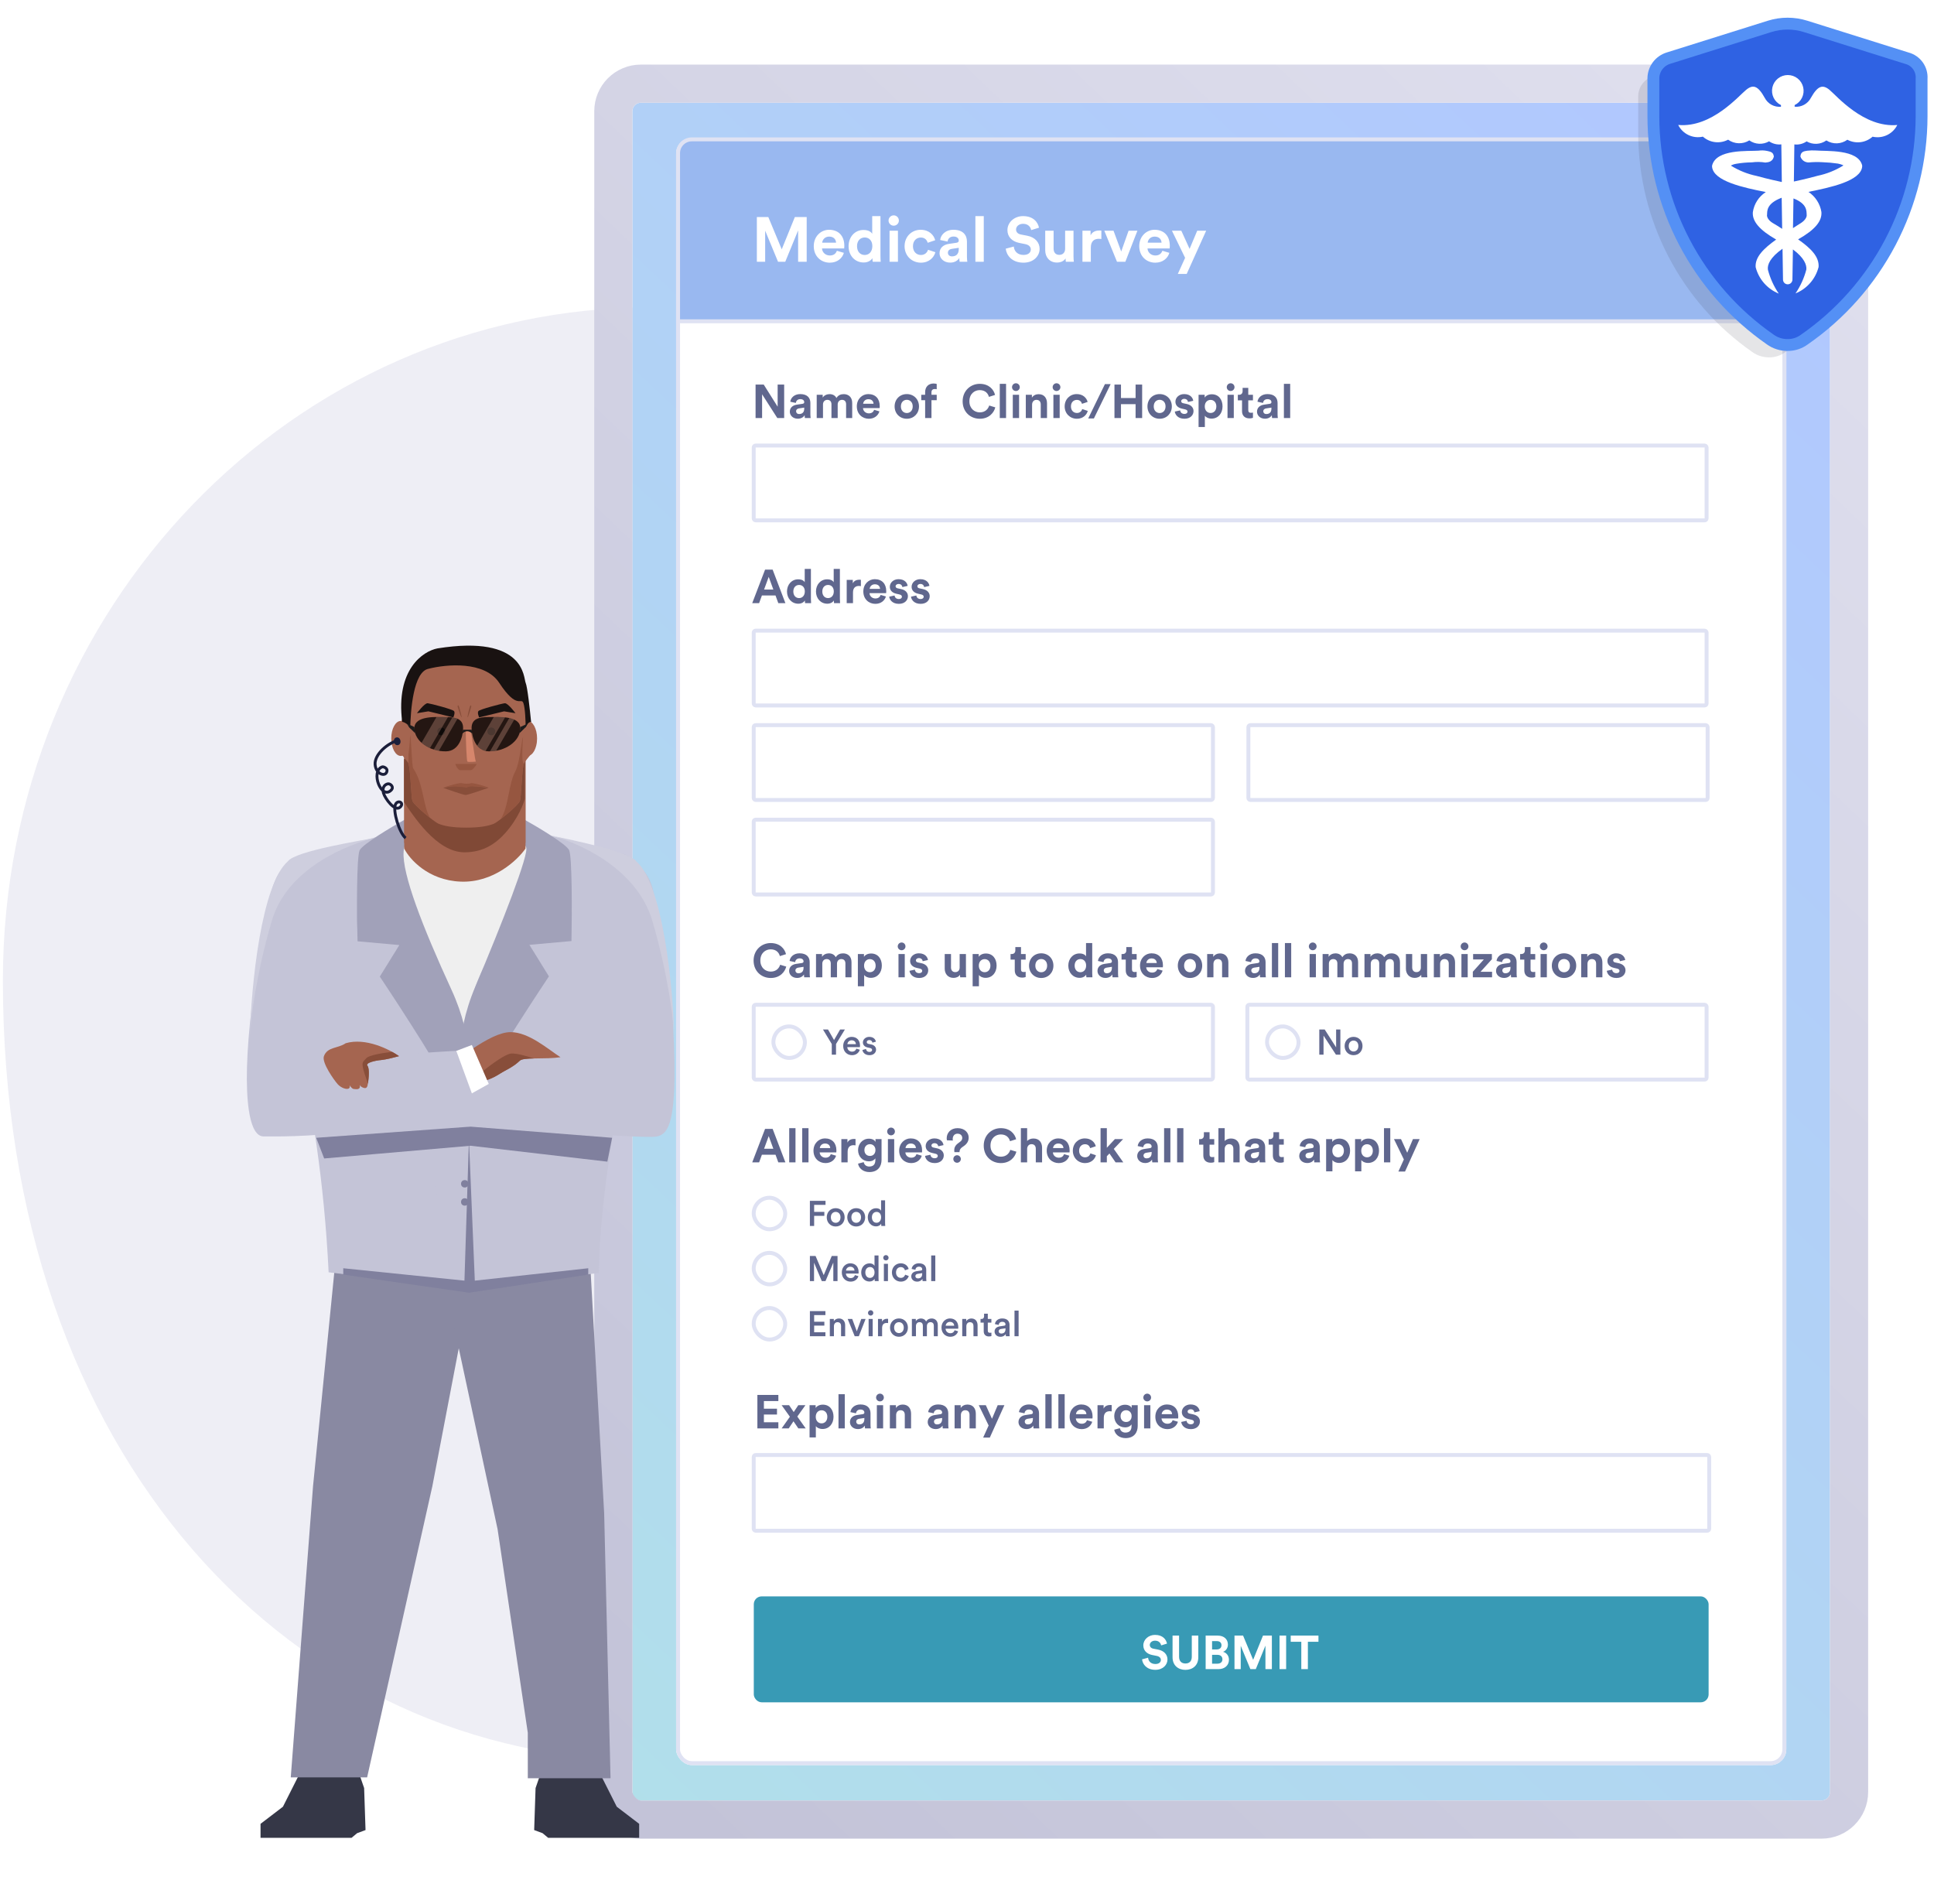 <svg width="510" height="502" viewBox="0 0 510 502" fill="none" xmlns="http://www.w3.org/2000/svg" aria-hidden="true"><path d="M0.76 258.504C0.76 160.491 77.318 81.035 171.756 81.035C453.703 64.016 489.331 267.473 376.383 324.188C235.901 394.73 266.194 464.273 171.756 464.273C77.317 464.273 0.76 384.565 0.76 258.504Z" fill="#EEEEF5"/><g filter="url(#security_svg__a)"><rect x="166.763" y="27.086" width="315.815" height="447.672" rx="2.235" fill="url(#security_svg__b)"/><rect x="161.735" y="22.059" width="325.87" height="457.727" rx="7.262" stroke="url(#security_svg__c)" stroke-width="10.056"/></g><g filter="url(#security_svg__d)"><rect x="178.29" y="36.425" width="292.762" height="428.995" rx="4.154" fill="#fff"/><rect x="178.809" y="36.944" width="291.724" height="427.957" rx="3.634" stroke="#DFE2F3" stroke-width="1.038"/></g><path d="M182.443 36.749H466.846C468.854 36.749 470.481 38.376 470.481 40.383V84.71H178.808V40.383C178.808 38.376 180.436 36.749 182.443 36.749Z" fill="#99B8F0" stroke="#DFE2F3" stroke-width="1.038"/><rect x="198.776" y="420.932" width="251.79" height="27.932" rx="2.077" fill="#389AB5"/><path d="M307.74 433.38C307.541 432.384 306.718 431.088 304.575 431.088 302.905 431.088 301.497 432.284 301.497 433.854 301.497 435.187 302.407 436.097 303.815 436.384L305.049 436.633C305.734 436.77 306.12 437.169 306.12 437.679 306.12 438.303 305.609 438.764 304.687 438.764 303.441 438.764 302.83 437.979 302.756 437.106L301.161 437.53C301.298 438.789 302.332 440.296 304.675 440.296 306.731 440.296 307.865 438.926 307.865 437.567 307.865 436.321 307.005 435.274 305.397 434.963L304.164 434.726C303.516 434.602 303.204 434.215 303.204 433.729 303.204 433.144 303.753 432.608 304.587 432.608 305.709 432.608 306.108 433.368 306.195 433.854L307.74 433.38zM312.595 440.309C314.489 440.309 315.996 439.15 315.996 436.982V431.274H314.277V436.857C314.277 438.016 313.641 438.627 312.595 438.627 311.573 438.627 310.925 438.016 310.925 436.857V431.274H309.205V436.982C309.205 439.15 310.713 440.309 312.595 440.309zM317.932 431.274V440.109H321.347C323.004 440.109 324.076 439.075 324.076 437.642 324.076 436.546 323.378 435.76 322.518 435.549 323.253 435.299 323.802 434.564 323.802 433.655 323.802 432.284 322.83 431.274 321.11 431.274H317.932zM319.627 434.926V432.72H320.836C321.671 432.72 322.107 433.144 322.107 433.817 322.107 434.489 321.633 434.926 320.848 434.926H319.627zM319.627 438.676V436.346H321.048C321.907 436.346 322.356 436.832 322.356 437.53 322.356 438.24 321.858 438.676 321.023 438.676H319.627zM335.395 440.109V431.274H333.052L330.46 437.655 327.806 431.274H325.538V440.109H327.183V433.966L329.725 440.109H331.158L333.7 433.916V440.109H335.395zM339.159 440.109V431.274H337.415V440.109H339.159zM347.68 432.907V431.274H340.365V432.907H343.156V440.109H344.889V432.907H347.68zM212.726 69.013V57.233H209.603L206.147 65.74 202.608 57.233H199.584V69.013H201.777V60.822L205.167 69.013H207.077L210.467 60.755V69.013H212.726zM216.817 63.995C216.867 63.248 217.498 62.384 218.644 62.384 219.907 62.384 220.439 63.181 220.472 63.995H216.817zM220.688 66.122C220.422 66.853 219.857 67.368 218.827 67.368 217.731 67.368 216.817 66.587 216.767 65.507H222.615C222.615 65.474 222.649 65.142 222.649 64.826 222.649 62.201 221.137 60.589 218.611 60.589 216.518 60.589 214.59 62.284 214.59 64.892 214.59 67.65 216.567 69.262 218.81 69.262 220.821 69.262 222.117 68.082 222.532 66.67L220.688 66.122zM232.181 56.984H230.004V61.653C229.772 61.221 229.107 60.639 227.695 60.639 225.386 60.639 223.774 62.517 223.774 64.909 223.774 67.385 225.435 69.212 227.761 69.212 228.858 69.212 229.689 68.714 230.054 68.066 230.054 68.448 230.104 68.847 230.137 69.013H232.247C232.214 68.681 232.181 68.082 232.181 67.534V56.984zM226 64.909C226 63.447 226.897 62.616 228.027 62.616 229.157 62.616 230.038 63.43 230.038 64.892 230.038 66.371 229.157 67.235 228.027 67.235 226.864 67.235 226 66.371 226 64.909zM236.788 69.013V60.839H234.578V69.013H236.788zM234.312 58.163C234.312 58.895 234.927 59.509 235.675 59.509 236.439 59.509 237.037 58.895 237.037 58.163 237.037 57.399 236.439 56.785 235.675 56.785 234.927 56.785 234.312 57.399 234.312 58.163zM242.826 62.633C243.922 62.633 244.437 63.331 244.637 64.012L246.614 63.347C246.265 61.968 245.002 60.589 242.776 60.589 240.4 60.589 238.539 62.4 238.539 64.926 238.539 67.434 240.433 69.262 242.842 69.262 245.019 69.262 246.298 67.867 246.664 66.504L244.72 65.856C244.537 66.487 243.972 67.235 242.842 67.235 241.712 67.235 240.749 66.404 240.749 64.926 240.749 63.447 241.696 62.633 242.826 62.633zM247.758 66.787C247.758 68.066 248.821 69.246 250.566 69.246 251.778 69.246 252.559 68.681 252.975 68.033 252.975 68.348 253.008 68.797 253.058 69.013H255.085C255.035 68.731 254.985 68.149 254.985 67.717V63.696C254.985 62.051 254.021 60.589 251.43 60.589 249.236 60.589 248.057 62.002 247.924 63.281L249.884 63.696C249.951 62.982 250.483 62.367 251.446 62.367 252.377 62.367 252.825 62.849 252.825 63.43 252.825 63.713 252.676 63.945 252.21 64.012L250.2 64.311C248.838 64.51 247.758 65.325 247.758 66.787zM251.031 67.601C250.316 67.601 249.967 67.135 249.967 66.654 249.967 66.022 250.416 65.707 250.981 65.624L252.825 65.341V65.707C252.825 67.152 251.961 67.601 251.031 67.601zM259.422 69.013V56.984H257.213V69.013H259.422zM273.985 60.041C273.719 58.712 272.622 56.984 269.764 56.984 267.538 56.984 265.661 58.579 265.661 60.672 265.661 62.45 266.873 63.663 268.751 64.045L270.396 64.377C271.31 64.56 271.825 65.092 271.825 65.773 271.825 66.604 271.143 67.219 269.914 67.219 268.252 67.219 267.438 66.172 267.339 65.009L265.212 65.574C265.395 67.252 266.774 69.262 269.897 69.262 272.639 69.262 274.151 67.434 274.151 65.624 274.151 63.962 273.004 62.566 270.861 62.151L269.216 61.835C268.352 61.669 267.937 61.154 267.937 60.506 267.937 59.725 268.668 59.011 269.781 59.011 271.276 59.011 271.808 60.024 271.924 60.672L273.985 60.041zM281.059 69.013H283.17C283.136 68.731 283.086 68.166 283.086 67.534V60.839H280.877V65.59C280.877 66.537 280.312 67.202 279.331 67.202 278.301 67.202 277.836 66.471 277.836 65.557V60.839H275.626V66.006C275.626 67.783 276.756 69.229 278.733 69.229 279.597 69.229 280.544 68.897 280.993 68.132 280.993 68.465 281.026 68.847 281.059 69.013zM290.429 60.805C290.263 60.789 290.097 60.772 289.914 60.772 289.216 60.772 288.086 60.971 287.588 62.051V60.839H285.445V69.013H287.654V65.275C287.654 63.513 288.635 62.965 289.765 62.965 289.964 62.965 290.18 62.982 290.429 63.032V60.805zM299.936 60.839H297.61L295.666 66.321 293.639 60.839H291.213L294.553 69.013H296.763L299.936 60.839zM302.649 63.995C302.699 63.248 303.33 62.384 304.477 62.384 305.739 62.384 306.271 63.181 306.304 63.995H302.649zM306.52 66.122C306.254 66.853 305.689 67.368 304.659 67.368 303.563 67.368 302.649 66.587 302.599 65.507H308.447C308.447 65.474 308.481 65.142 308.481 64.826 308.481 62.201 306.969 60.589 304.443 60.589 302.35 60.589 300.423 62.284 300.423 64.892 300.423 67.65 302.4 69.262 304.643 69.262 306.653 69.262 307.949 68.082 308.364 66.67L306.52 66.122zM312.932 72.236L318.066 60.839H315.706L313.696 65.624 311.519 60.839H309.044L312.516 67.983 310.589 72.236H312.932z" fill="#fff"/><path d="M206.786 110.229V101.395H205.067V107.239L201.391 101.395H199.247V110.229H200.967V103.962L204.979 110.229H206.786ZM208.277 108.56C208.277 109.519 209.075 110.404 210.383 110.404C211.293 110.404 211.878 109.98 212.19 109.494C212.19 109.731 212.215 110.067 212.252 110.229H213.773C213.735 110.018 213.698 109.582 213.698 109.258V106.242C213.698 105.008 212.975 103.912 211.031 103.912C209.386 103.912 208.501 104.971 208.402 105.93L209.872 106.242C209.922 105.706 210.321 105.245 211.044 105.245C211.741 105.245 212.078 105.606 212.078 106.043C212.078 106.254 211.966 106.429 211.617 106.479L210.109 106.703C209.087 106.853 208.277 107.463 208.277 108.56ZM210.732 109.17C210.196 109.17 209.934 108.821 209.934 108.46C209.934 107.986 210.271 107.75 210.695 107.687L212.078 107.476V107.75C212.078 108.834 211.43 109.17 210.732 109.17ZM217.026 110.229V106.641C217.026 105.968 217.449 105.432 218.172 105.432C218.92 105.432 219.256 105.93 219.256 106.591V110.229H220.901V106.641C220.901 105.98 221.325 105.432 222.035 105.432C222.795 105.432 223.119 105.93 223.119 106.591V110.229H224.727V106.254C224.727 104.61 223.642 103.924 222.508 103.924C221.699 103.924 221.051 104.198 220.565 104.946C220.253 104.286 219.58 103.924 218.745 103.924C218.072 103.924 217.287 104.248 216.951 104.846V104.099H215.368V110.229H217.026ZM227.614 106.466C227.652 105.905 228.125 105.258 228.985 105.258C229.932 105.258 230.331 105.856 230.356 106.466H227.614ZM230.518 108.061C230.318 108.61 229.895 108.996 229.122 108.996C228.3 108.996 227.614 108.41 227.577 107.6H231.963C231.963 107.575 231.988 107.326 231.988 107.089C231.988 105.12 230.854 103.912 228.96 103.912C227.39 103.912 225.945 105.183 225.945 107.139C225.945 109.208 227.427 110.416 229.11 110.416C230.617 110.416 231.589 109.532 231.901 108.472L230.518 108.061ZM239.126 108.909C238.316 108.909 237.568 108.31 237.568 107.164C237.568 106.005 238.316 105.42 239.126 105.42C239.936 105.42 240.684 106.005 240.684 107.164C240.684 108.323 239.936 108.909 239.126 108.909ZM239.126 103.912C237.294 103.912 235.911 105.27 235.911 107.164C235.911 109.046 237.294 110.416 239.126 110.416C240.958 110.416 242.341 109.046 242.341 107.164C242.341 105.27 240.958 103.912 239.126 103.912ZM246.49 102.578C246.764 102.578 246.926 102.616 247.014 102.641V101.245C246.877 101.183 246.54 101.12 246.191 101.12C244.833 101.12 243.961 102.018 243.961 103.401V104.099H242.939V105.519H243.961V110.229H245.63V105.519H247.014V104.099H245.63V103.426C245.63 102.74 246.116 102.578 246.49 102.578ZM258.373 110.416C260.853 110.416 262.124 108.772 262.46 107.413L260.853 106.927C260.616 107.75 259.881 108.734 258.373 108.734C256.952 108.734 255.632 107.7 255.632 105.818C255.632 103.812 257.027 102.865 258.348 102.865C259.881 102.865 260.566 103.8 260.778 104.647L262.398 104.136C262.049 102.703 260.79 101.208 258.348 101.208C255.98 101.208 253.85 103.002 253.85 105.818C253.85 108.634 255.906 110.416 258.373 110.416ZM265.3 110.229V101.208H263.643V110.229H265.3ZM268.732 110.229V104.099H267.074V110.229H268.732ZM266.875 102.092C266.875 102.641 267.336 103.102 267.897 103.102C268.47 103.102 268.919 102.641 268.919 102.092C268.919 101.519 268.47 101.058 267.897 101.058C267.336 101.058 266.875 101.519 266.875 102.092ZM272.163 106.703C272.163 105.993 272.587 105.432 273.31 105.432C274.107 105.432 274.444 105.968 274.444 106.653V110.229H276.101V106.367C276.101 105.021 275.403 103.937 273.883 103.937C273.223 103.937 272.487 104.223 272.114 104.859V104.099H270.506V110.229H272.163V106.703ZM279.441 110.229V104.099H277.783V110.229H279.441ZM277.584 102.092C277.584 102.641 278.045 103.102 278.606 103.102C279.179 103.102 279.627 102.641 279.627 102.092C279.627 101.519 279.179 101.058 278.606 101.058C278.045 101.058 277.584 101.519 277.584 102.092ZM283.969 105.444C284.791 105.444 285.178 105.968 285.327 106.479L286.81 105.98C286.548 104.946 285.601 103.912 283.931 103.912C282.149 103.912 280.754 105.27 280.754 107.164C280.754 109.046 282.174 110.416 283.981 110.416C285.614 110.416 286.573 109.37 286.847 108.348L285.389 107.862C285.252 108.335 284.829 108.896 283.981 108.896C283.134 108.896 282.411 108.273 282.411 107.164C282.411 106.055 283.121 105.444 283.969 105.444ZM292.881 101.282H291.373L286.962 110.342H288.458L292.881 101.282ZM301.188 110.229V101.395H299.456V104.946H295.605V101.395H293.886V110.229H295.605V106.566H299.456V110.229H301.188ZM305.8 108.909C304.99 108.909 304.242 108.31 304.242 107.164C304.242 106.005 304.99 105.42 305.8 105.42C306.61 105.42 307.358 106.005 307.358 107.164C307.358 108.323 306.61 108.909 305.8 108.909ZM305.8 103.912C303.968 103.912 302.585 105.27 302.585 107.164C302.585 109.046 303.968 110.416 305.8 110.416C307.632 110.416 309.015 109.046 309.015 107.164C309.015 105.27 307.632 103.912 305.8 103.912ZM309.8 108.522C309.875 109.22 310.51 110.416 312.354 110.416C313.962 110.416 314.734 109.395 314.734 108.398C314.734 107.501 314.124 106.765 312.915 106.516L312.043 106.329C311.706 106.267 311.482 106.08 311.482 105.781C311.482 105.432 311.831 105.17 312.267 105.17C312.965 105.17 313.227 105.631 313.276 105.993L314.66 105.681C314.585 105.021 313.999 103.912 312.255 103.912C310.934 103.912 309.962 104.821 309.962 105.918C309.962 106.778 310.498 107.488 311.681 107.75L312.491 107.937C312.965 108.036 313.152 108.261 313.152 108.535C313.152 108.859 312.89 109.145 312.342 109.145C311.619 109.145 311.258 108.697 311.22 108.211L309.8 108.522ZM317.724 112.597V109.631C318.023 110.043 318.646 110.379 319.494 110.379C321.226 110.379 322.385 109.008 322.385 107.152C322.385 105.332 321.35 103.962 319.556 103.962C318.634 103.962 317.949 104.373 317.674 104.846V104.099H316.067V112.597H317.724ZM320.752 107.164C320.752 108.261 320.079 108.896 319.232 108.896C318.385 108.896 317.699 108.248 317.699 107.164C317.699 106.08 318.385 105.444 319.232 105.444C320.079 105.444 320.752 106.08 320.752 107.164ZM325.354 110.229V104.099H323.697V110.229H325.354ZM323.498 102.092C323.498 102.641 323.959 103.102 324.519 103.102C325.093 103.102 325.541 102.641 325.541 102.092C325.541 101.519 325.093 101.058 324.519 101.058C323.959 101.058 323.498 101.519 323.498 102.092ZM329.172 102.267H327.677V103.127C327.677 103.675 327.378 104.099 326.73 104.099H326.418V105.569H327.527V108.423C327.527 109.606 328.275 110.317 329.471 110.317C329.957 110.317 330.256 110.229 330.406 110.167V108.796C330.319 108.821 330.094 108.846 329.895 108.846C329.421 108.846 329.172 108.672 329.172 108.136V105.569H330.406V104.099H329.172V102.267ZM331.476 108.56C331.476 109.519 332.274 110.404 333.582 110.404C334.492 110.404 335.078 109.98 335.389 109.494C335.389 109.731 335.414 110.067 335.451 110.229H336.972C336.934 110.018 336.897 109.582 336.897 109.258V106.242C336.897 105.008 336.174 103.912 334.23 103.912C332.585 103.912 331.701 104.971 331.601 105.93L333.071 106.242C333.121 105.706 333.52 105.245 334.243 105.245C334.941 105.245 335.277 105.606 335.277 106.043C335.277 106.254 335.165 106.429 334.816 106.479L333.308 106.703C332.286 106.853 331.476 107.463 331.476 108.56ZM333.931 109.17C333.395 109.17 333.134 108.821 333.134 108.46C333.134 107.986 333.47 107.75 333.894 107.687L335.277 107.476V107.75C335.277 108.834 334.629 109.17 333.931 109.17ZM340.225 110.229V101.208H338.567V110.229H340.225Z" fill="#60678E"/><rect x="198.757" y="117.479" width="251.275" height="19.73" rx=".519" fill="#fff" stroke="#DFE2F3" stroke-width="1.038"/><path d="M205.241 159.035H207.11L203.746 150.2H201.752L198.363 159.035H200.182L200.917 157.017H204.506L205.241 159.035ZM202.712 152.107L203.933 155.447H201.49L202.712 152.107ZM213.838 150.014H212.206V153.515C212.031 153.191 211.533 152.755 210.474 152.755C208.742 152.755 207.533 154.163 207.533 155.958C207.533 157.814 208.779 159.185 210.524 159.185C211.346 159.185 211.969 158.811 212.243 158.325C212.243 158.612 212.281 158.911 212.306 159.035H213.888C213.863 158.786 213.838 158.338 213.838 157.926V150.014ZM209.203 155.958C209.203 154.861 209.876 154.238 210.723 154.238C211.57 154.238 212.231 154.848 212.231 155.945C212.231 157.054 211.57 157.702 210.723 157.702C209.851 157.702 209.203 157.054 209.203 155.958ZM221.48 150.014H219.848V153.515C219.674 153.191 219.175 152.755 218.116 152.755C216.384 152.755 215.175 154.163 215.175 155.958C215.175 157.814 216.421 159.185 218.166 159.185C218.988 159.185 219.611 158.811 219.885 158.325C219.885 158.612 219.923 158.911 219.948 159.035H221.53C221.505 158.786 221.48 158.338 221.48 157.926V150.014ZM216.845 155.958C216.845 154.861 217.518 154.238 218.365 154.238C219.212 154.238 219.873 154.848 219.873 155.945C219.873 157.054 219.212 157.702 218.365 157.702C217.493 157.702 216.845 157.054 216.845 155.958ZM227.017 152.88C226.892 152.867 226.767 152.855 226.63 152.855C226.107 152.855 225.26 153.004 224.886 153.814V152.905H223.278V159.035H224.936V156.232C224.936 154.911 225.671 154.5 226.518 154.5C226.668 154.5 226.83 154.512 227.017 154.549V152.88ZM229.33 155.272C229.368 154.711 229.841 154.063 230.701 154.063C231.648 154.063 232.047 154.662 232.072 155.272H229.33ZM232.234 156.867C232.034 157.415 231.611 157.802 230.838 157.802C230.016 157.802 229.33 157.216 229.293 156.406H233.679C233.679 156.381 233.704 156.132 233.704 155.895C233.704 153.926 232.57 152.718 230.676 152.718C229.106 152.718 227.66 153.989 227.66 155.945C227.66 158.014 229.143 159.222 230.826 159.222C232.333 159.222 233.305 158.338 233.617 157.278L232.234 156.867ZM234.486 157.328C234.561 158.026 235.196 159.222 237.04 159.222C238.648 159.222 239.42 158.201 239.42 157.204C239.42 156.306 238.81 155.571 237.601 155.322L236.729 155.135C236.392 155.073 236.168 154.886 236.168 154.587C236.168 154.238 236.517 153.976 236.953 153.976C237.651 153.976 237.913 154.437 237.962 154.799L239.346 154.487C239.271 153.827 238.685 152.718 236.941 152.718C235.62 152.718 234.648 153.627 234.648 154.724C234.648 155.584 235.184 156.294 236.367 156.556L237.177 156.743C237.651 156.842 237.838 157.067 237.838 157.341C237.838 157.665 237.576 157.951 237.028 157.951C236.305 157.951 235.944 157.503 235.906 157.017L234.486 157.328ZM240.23 157.328C240.304 158.026 240.94 159.222 242.784 159.222C244.392 159.222 245.164 158.201 245.164 157.204C245.164 156.306 244.554 155.571 243.345 155.322L242.473 155.135C242.136 155.073 241.912 154.886 241.912 154.587C241.912 154.238 242.261 153.976 242.697 153.976C243.395 153.976 243.656 154.437 243.706 154.799L245.089 154.487C245.015 153.827 244.429 152.718 242.684 152.718C241.364 152.718 240.392 153.627 240.392 154.724C240.392 155.584 240.927 156.294 242.111 156.556L242.921 156.743C243.395 156.842 243.582 157.067 243.582 157.341C243.582 157.665 243.32 157.951 242.772 157.951C242.049 157.951 241.688 157.503 241.65 157.017L240.23 157.328Z" fill="#60678E"/><rect x="198.757" y="166.285" width="251.276" height="19.73" rx=".519" fill="#fff" stroke="#DFE2F3" stroke-width="1.038"/><rect x="198.757" y="191.207" width="121.101" height="19.73" rx=".519" fill="#fff" stroke="#DFE2F3" stroke-width="1.038"/><rect x="329.204" y="191.207" width="121.101" height="19.73" rx=".519" fill="#fff" stroke="#DFE2F3" stroke-width="1.038"/><rect x="198.757" y="216.129" width="121.101" height="19.73" rx=".519" fill="#fff" stroke="#DFE2F3" stroke-width="1.038"/><path d="M203.247 257.873C205.727 257.873 206.998 256.228 207.335 254.87L205.727 254.384C205.49 255.206 204.755 256.19 203.247 256.19C201.827 256.19 200.506 255.156 200.506 253.275C200.506 251.268 201.902 250.321 203.222 250.321C204.755 250.321 205.441 251.256 205.652 252.103L207.272 251.592C206.923 250.159 205.665 248.664 203.222 248.664C200.855 248.664 198.724 250.458 198.724 253.275C198.724 256.091 200.78 257.873 203.247 257.873ZM208.095 256.016C208.095 256.976 208.892 257.86 210.201 257.86C211.11 257.86 211.696 257.437 212.008 256.951C212.008 257.187 212.032 257.524 212.07 257.686H213.59C213.553 257.474 213.515 257.038 213.515 256.714V253.698C213.515 252.465 212.793 251.368 210.849 251.368C209.204 251.368 208.319 252.427 208.219 253.387L209.69 253.698C209.74 253.162 210.138 252.701 210.861 252.701C211.559 252.701 211.895 253.063 211.895 253.499C211.895 253.711 211.783 253.885 211.434 253.935L209.927 254.159C208.905 254.309 208.095 254.919 208.095 256.016ZM210.55 256.627C210.014 256.627 209.752 256.278 209.752 255.916C209.752 255.443 210.089 255.206 210.512 255.144L211.895 254.932V255.206C211.895 256.29 211.247 256.627 210.55 256.627ZM216.843 257.686V254.097C216.843 253.424 217.267 252.888 217.99 252.888C218.737 252.888 219.074 253.387 219.074 254.047V257.686H220.719V254.097C220.719 253.437 221.142 252.888 221.853 252.888C222.613 252.888 222.937 253.387 222.937 254.047V257.686H224.544V253.711C224.544 252.066 223.46 251.38 222.326 251.38C221.516 251.38 220.868 251.655 220.382 252.402C220.071 251.742 219.398 251.38 218.563 251.38C217.89 251.38 217.105 251.704 216.768 252.303V251.555H215.186V257.686H216.843ZM227.881 260.053V257.088C228.18 257.499 228.803 257.835 229.65 257.835C231.382 257.835 232.541 256.465 232.541 254.608C232.541 252.789 231.507 251.418 229.712 251.418C228.79 251.418 228.105 251.829 227.831 252.303V251.555H226.223V260.053H227.881ZM230.909 254.62C230.909 255.717 230.236 256.352 229.388 256.352C228.541 256.352 227.856 255.704 227.856 254.62C227.856 253.536 228.541 252.901 229.388 252.901C230.236 252.901 230.909 253.536 230.909 254.62ZM238.589 257.686V251.555H236.932V257.686H238.589ZM236.733 249.549C236.733 250.097 237.194 250.558 237.754 250.558C238.328 250.558 238.776 250.097 238.776 249.549C238.776 248.975 238.328 248.514 237.754 248.514C237.194 248.514 236.733 248.975 236.733 249.549ZM239.84 255.979C239.915 256.676 240.551 257.873 242.395 257.873C244.002 257.873 244.775 256.851 244.775 255.854C244.775 254.957 244.164 254.222 242.955 253.972L242.083 253.785C241.747 253.723 241.522 253.536 241.522 253.237C241.522 252.888 241.871 252.627 242.308 252.627C243.005 252.627 243.267 253.088 243.317 253.449L244.7 253.137C244.625 252.477 244.04 251.368 242.295 251.368C240.974 251.368 240.002 252.278 240.002 253.374C240.002 254.234 240.538 254.944 241.722 255.206L242.532 255.393C243.005 255.493 243.192 255.717 243.192 255.991C243.192 256.315 242.931 256.602 242.382 256.602C241.66 256.602 241.298 256.153 241.261 255.667L239.84 255.979ZM253.199 257.686H254.781C254.756 257.474 254.719 257.05 254.719 256.577V251.555H253.062V255.119C253.062 255.829 252.638 256.328 251.903 256.328C251.13 256.328 250.781 255.779 250.781 255.094V251.555H249.124V255.43C249.124 256.764 249.971 257.848 251.454 257.848C252.102 257.848 252.812 257.599 253.149 257.025C253.149 257.275 253.174 257.561 253.199 257.686ZM258.145 260.053V257.088C258.444 257.499 259.067 257.835 259.914 257.835C261.646 257.835 262.805 256.465 262.805 254.608C262.805 252.789 261.771 251.418 259.977 251.418C259.055 251.418 258.369 251.829 258.095 252.303V251.555H256.488V260.053H258.145ZM261.173 254.62C261.173 255.717 260.5 256.352 259.653 256.352C258.805 256.352 258.12 255.704 258.12 254.62C258.12 253.536 258.805 252.901 259.653 252.901C260.5 252.901 261.173 253.536 261.173 254.62ZM269.24 249.723H267.745V250.583C267.745 251.131 267.446 251.555 266.798 251.555H266.486V253.025H267.595V255.879C267.595 257.063 268.343 257.773 269.539 257.773C270.025 257.773 270.324 257.686 270.474 257.623V256.253C270.386 256.278 270.162 256.303 269.963 256.303C269.489 256.303 269.24 256.128 269.24 255.592V253.025H270.474V251.555H269.24V249.723ZM274.574 256.365C273.764 256.365 273.017 255.767 273.017 254.62C273.017 253.461 273.764 252.876 274.574 252.876C275.384 252.876 276.132 253.461 276.132 254.62C276.132 255.779 275.384 256.365 274.574 256.365ZM274.574 251.368C272.743 251.368 271.359 252.726 271.359 254.62C271.359 256.502 272.743 257.873 274.574 257.873C276.406 257.873 277.789 256.502 277.789 254.62C277.789 252.726 276.406 251.368 274.574 251.368ZM288.021 248.664H286.388V252.166C286.214 251.842 285.715 251.405 284.656 251.405C282.924 251.405 281.715 252.814 281.715 254.608C281.715 256.465 282.961 257.835 284.706 257.835C285.528 257.835 286.151 257.461 286.426 256.976C286.426 257.262 286.463 257.561 286.488 257.686H288.07C288.046 257.437 288.021 256.988 288.021 256.577V248.664ZM283.385 254.608C283.385 253.511 284.058 252.888 284.905 252.888C285.753 252.888 286.413 253.499 286.413 254.595C286.413 255.704 285.753 256.352 284.905 256.352C284.033 256.352 283.385 255.704 283.385 254.608ZM289.408 256.016C289.408 256.976 290.206 257.86 291.514 257.86C292.424 257.86 293.009 257.437 293.321 256.951C293.321 257.187 293.346 257.524 293.383 257.686H294.904C294.866 257.474 294.829 257.038 294.829 256.714V253.698C294.829 252.465 294.106 251.368 292.162 251.368C290.517 251.368 289.632 252.427 289.533 253.387L291.003 253.698C291.053 253.162 291.452 252.701 292.175 252.701C292.872 252.701 293.209 253.063 293.209 253.499C293.209 253.711 293.097 253.885 292.748 253.935L291.24 254.159C290.218 254.309 289.408 254.919 289.408 256.016ZM291.863 256.627C291.327 256.627 291.065 256.278 291.065 255.916C291.065 255.443 291.402 255.206 291.826 255.144L293.209 254.932V255.206C293.209 256.29 292.561 256.627 291.863 256.627ZM298.506 249.723H297.011V250.583C297.011 251.131 296.712 251.555 296.064 251.555H295.753V253.025H296.862V255.879C296.862 257.063 297.609 257.773 298.805 257.773C299.291 257.773 299.591 257.686 299.74 257.623V256.253C299.653 256.278 299.429 256.303 299.229 256.303C298.756 256.303 298.506 256.128 298.506 255.592V253.025H299.74V251.555H298.506V249.723ZM302.296 253.923C302.333 253.362 302.807 252.714 303.666 252.714C304.614 252.714 305.012 253.312 305.037 253.923H302.296ZM305.199 255.518C305 256.066 304.576 256.452 303.804 256.452C302.981 256.452 302.296 255.866 302.258 255.057H306.645C306.645 255.032 306.67 254.782 306.67 254.546C306.67 252.577 305.536 251.368 303.642 251.368C302.071 251.368 300.626 252.639 300.626 254.595C300.626 256.664 302.109 257.873 303.791 257.873C305.299 257.873 306.271 256.988 306.582 255.929L305.199 255.518ZM313.807 256.365C312.997 256.365 312.25 255.767 312.25 254.62C312.25 253.461 312.997 252.876 313.807 252.876C314.617 252.876 315.365 253.461 315.365 254.62C315.365 255.779 314.617 256.365 313.807 256.365ZM313.807 251.368C311.976 251.368 310.592 252.726 310.592 254.62C310.592 256.502 311.976 257.873 313.807 257.873C315.639 257.873 317.022 256.502 317.022 254.62C317.022 252.726 315.639 251.368 313.807 251.368ZM319.988 254.159C319.988 253.449 320.412 252.888 321.134 252.888C321.932 252.888 322.268 253.424 322.268 254.109V257.686H323.926V253.823C323.926 252.477 323.228 251.393 321.707 251.393C321.047 251.393 320.312 251.68 319.938 252.315V251.555H318.331V257.686H319.988V254.159ZM328.313 256.016C328.313 256.976 329.11 257.86 330.418 257.86C331.328 257.86 331.914 257.437 332.225 256.951C332.225 257.187 332.25 257.524 332.288 257.686H333.808C333.77 257.474 333.733 257.038 333.733 256.714V253.698C333.733 252.465 333.01 251.368 331.066 251.368C329.422 251.368 328.537 252.427 328.437 253.387L329.908 253.698C329.957 253.162 330.356 252.701 331.079 252.701C331.777 252.701 332.113 253.063 332.113 253.499C332.113 253.711 332.001 253.885 331.652 253.935L330.144 254.159C329.122 254.309 328.313 254.919 328.313 256.016ZM330.767 256.627C330.232 256.627 329.97 256.278 329.97 255.916C329.97 255.443 330.306 255.206 330.73 255.144L332.113 254.932V255.206C332.113 256.29 331.465 256.627 330.767 256.627ZM337.061 257.686V248.664H335.404V257.686H337.061ZM340.493 257.686V248.664H338.835V257.686H340.493ZM347.003 257.686V251.555H345.346V257.686H347.003ZM345.146 249.549C345.146 250.097 345.607 250.558 346.168 250.558C346.741 250.558 347.19 250.097 347.19 249.549C347.19 248.975 346.741 248.514 346.168 248.514C345.607 248.514 345.146 248.975 345.146 249.549ZM350.435 257.686V254.097C350.435 253.424 350.858 252.888 351.581 252.888C352.329 252.888 352.665 253.387 352.665 254.047V257.686H354.31V254.097C354.31 253.437 354.734 252.888 355.444 252.888C356.204 252.888 356.528 253.387 356.528 254.047V257.686H358.136V253.711C358.136 252.066 357.052 251.38 355.918 251.38C355.108 251.38 354.46 251.655 353.974 252.402C353.662 251.742 352.989 251.38 352.154 251.38C351.481 251.38 350.696 251.704 350.36 252.303V251.555H348.777V257.686H350.435ZM361.472 257.686V254.097C361.472 253.424 361.896 252.888 362.618 252.888C363.366 252.888 363.703 253.387 363.703 254.047V257.686H365.347V254.097C365.347 253.437 365.771 252.888 366.481 252.888C367.242 252.888 367.566 253.387 367.566 254.047V257.686H369.173V253.711C369.173 252.066 368.089 251.38 366.955 251.38C366.145 251.38 365.497 251.655 365.011 252.402C364.699 251.742 364.027 251.38 363.192 251.38C362.519 251.38 361.734 251.704 361.397 252.303V251.555H359.815V257.686H361.472ZM374.816 257.686H376.398C376.373 257.474 376.336 257.05 376.336 256.577V251.555H374.679V255.119C374.679 255.829 374.255 256.328 373.52 256.328C372.747 256.328 372.398 255.779 372.398 255.094V251.555H370.741V255.43C370.741 256.764 371.588 257.848 373.071 257.848C373.719 257.848 374.43 257.599 374.766 257.025C374.766 257.275 374.791 257.561 374.816 257.686ZM379.762 254.159C379.762 253.449 380.186 252.888 380.909 252.888C381.706 252.888 382.042 253.424 382.042 254.109V257.686H383.7V253.823C383.7 252.477 383.002 251.393 381.482 251.393C380.821 251.393 380.086 251.68 379.712 252.315V251.555H378.105V257.686H379.762V254.159ZM387.039 257.686V251.555H385.382V257.686H387.039ZM385.182 249.549C385.182 250.097 385.644 250.558 386.204 250.558C386.777 250.558 387.226 250.097 387.226 249.549C387.226 248.975 386.777 248.514 386.204 248.514C385.644 248.514 385.182 248.975 385.182 249.549ZM393.461 257.686V256.24H390.421L393.412 252.938V251.555H388.465V252.988H391.293L388.39 256.228V257.686H393.461ZM394.512 256.016C394.512 256.976 395.31 257.86 396.618 257.86C397.528 257.86 398.113 257.437 398.425 256.951C398.425 257.187 398.45 257.524 398.487 257.686H400.007C399.97 257.474 399.933 257.038 399.933 256.714V253.698C399.933 252.465 399.21 251.368 397.266 251.368C395.621 251.368 394.736 252.427 394.637 253.387L396.107 253.698C396.157 253.162 396.556 252.701 397.278 252.701C397.976 252.701 398.313 253.063 398.313 253.499C398.313 253.711 398.2 253.885 397.852 253.935L396.344 254.159C395.322 254.309 394.512 254.919 394.512 256.016ZM396.967 256.627C396.431 256.627 396.169 256.278 396.169 255.916C396.169 255.443 396.506 255.206 396.929 255.144L398.313 254.932V255.206C398.313 256.29 397.665 256.627 396.967 256.627ZM403.61 249.723H402.115V250.583C402.115 251.131 401.816 251.555 401.168 251.555H400.856V253.025H401.965V255.879C401.965 257.063 402.713 257.773 403.909 257.773C404.395 257.773 404.694 257.686 404.844 257.623V256.253C404.757 256.278 404.532 256.303 404.333 256.303C403.859 256.303 403.61 256.128 403.61 255.592V253.025H404.844V251.555H403.61V249.723ZM407.909 257.686V251.555H406.252V257.686H407.909ZM406.052 249.549C406.052 250.097 406.513 250.558 407.074 250.558C407.647 250.558 408.096 250.097 408.096 249.549C408.096 248.975 407.647 248.514 407.074 248.514C406.513 248.514 406.052 248.975 406.052 249.549ZM412.437 256.365C411.627 256.365 410.88 255.767 410.88 254.62C410.88 253.461 411.627 252.876 412.437 252.876C413.247 252.876 413.995 253.461 413.995 254.62C413.995 255.779 413.247 256.365 412.437 256.365ZM412.437 251.368C410.606 251.368 409.222 252.726 409.222 254.62C409.222 256.502 410.606 257.873 412.437 257.873C414.269 257.873 415.652 256.502 415.652 254.62C415.652 252.726 414.269 251.368 412.437 251.368ZM418.618 254.159C418.618 253.449 419.041 252.888 419.764 252.888C420.562 252.888 420.898 253.424 420.898 254.109V257.686H422.555V253.823C422.555 252.477 421.858 251.393 420.337 251.393C419.677 251.393 418.942 251.68 418.568 252.315V251.555H416.96V257.686H418.618V254.159ZM423.714 255.979C423.789 256.676 424.424 257.873 426.269 257.873C427.876 257.873 428.649 256.851 428.649 255.854C428.649 254.957 428.038 254.222 426.829 253.972L425.957 253.785C425.621 253.723 425.396 253.536 425.396 253.237C425.396 252.888 425.745 252.627 426.181 252.627C426.879 252.627 427.141 253.088 427.191 253.449L428.574 253.137C428.499 252.477 427.914 251.368 426.169 251.368C424.848 251.368 423.876 252.278 423.876 253.374C423.876 254.234 424.412 254.944 425.596 255.206L426.406 255.393C426.879 255.493 427.066 255.717 427.066 255.991C427.066 256.315 426.805 256.602 426.256 256.602C425.533 256.602 425.172 256.153 425.135 255.667L423.714 255.979Z" fill="#60678E"/><rect x="198.757" y="264.935" width="121.101" height="19.73" rx=".519" fill="#fff" stroke="#DFE2F3" stroke-width="1.038"/><rect x="328.932" y="264.935" width="121.101" height="19.73" rx=".519" fill="#fff" stroke="#DFE2F3" stroke-width="1.038"/><rect x="334.124" y="270.646" width="8.307" height="8.307" rx="4.154" fill="#fff" stroke="#DFE2F3" stroke-width="1.038"/><path d="M353.459 278.089V271.462H352.338V276.163L349.329 271.462H347.899V278.089H349.02V273.07L352.291 278.089H353.459ZM356.933 277.257C356.27 277.257 355.662 276.752 355.662 275.808C355.662 274.864 356.27 274.378 356.933 274.378C357.606 274.378 358.204 274.864 358.204 275.808C358.204 276.762 357.606 277.257 356.933 277.257ZM356.933 273.397C355.578 273.397 354.578 274.416 354.578 275.808C354.578 277.21 355.578 278.229 356.933 278.229C358.298 278.229 359.298 277.21 359.298 275.808C359.298 274.416 358.298 273.397 356.933 273.397Z" fill="#60678E"/><rect x="203.949" y="270.646" width="8.307" height="8.307" rx="4.154" fill="#fff" stroke="#DFE2F3" stroke-width="1.038"/><path d="M219.341 275.285V278.089H220.462V275.285L222.799 271.462H221.537L219.939 274.238 218.35 271.462H217.023L219.341 275.285zM223.462 275.313C223.499 274.827 223.892 274.304 224.574 274.304 225.322 274.304 225.677 274.78 225.696 275.313H223.462zM225.817 276.5C225.668 276.948 225.331 277.294 224.677 277.294 224.004 277.294 223.462 276.799 223.434 276.107H226.761C226.77 276.089 226.789 275.939 226.789 275.762 226.789 274.322 225.967 273.397 224.565 273.397 223.415 273.397 222.35 274.35 222.35 275.79 222.35 277.332 223.443 278.229 224.677 278.229 225.77 278.229 226.49 277.584 226.733 276.79L225.817 276.5zM227.423 276.855C227.479 277.369 227.984 278.229 229.302 278.229 230.461 278.229 231.021 277.462 231.021 276.771 231.021 276.098 230.573 275.575 229.713 275.388L229.021 275.247C228.741 275.191 228.563 275.014 228.563 274.771 228.563 274.49 228.834 274.247 229.218 274.247 229.825 274.247 230.021 274.668 230.059 274.93L230.975 274.668C230.9 274.219 230.489 273.397 229.218 273.397 228.274 273.397 227.545 274.07 227.545 274.864 227.545 275.49 227.965 276.014 228.769 276.191L229.442 276.341C229.806 276.416 229.975 276.603 229.975 276.846 229.975 277.126 229.741 277.369 229.292 277.369 228.713 277.369 228.405 277.005 228.367 276.593L227.423 276.855zM205.241 306.492H207.11L203.746 297.657H201.752L198.363 306.492H200.182L200.917 304.473H204.506L205.241 306.492zM202.712 299.564L203.933 302.903H201.49L202.712 299.564zM209.773 306.492V297.47H208.116V306.492H209.773zM213.205 306.492V297.47H211.547V306.492H213.205zM216.188 302.729C216.225 302.168 216.699 301.52 217.558 301.52 218.505 301.52 218.904 302.118 218.929 302.729H216.188zM219.091 304.324C218.892 304.872 218.468 305.258 217.696 305.258 216.873 305.258 216.188 304.673 216.15 303.863H220.537C220.537 303.838 220.562 303.589 220.562 303.352 220.562 301.383 219.428 300.174 217.534 300.174 215.963 300.174 214.518 301.445 214.518 303.402 214.518 305.47 216.001 306.679 217.683 306.679 219.191 306.679 220.163 305.794 220.474 304.735L219.091 304.324zM225.605 300.336C225.48 300.324 225.356 300.311 225.219 300.311 224.695 300.311 223.848 300.461 223.474 301.271V300.361H221.867V306.492H223.524V303.688C223.524 302.367 224.259 301.956 225.107 301.956 225.256 301.956 225.418 301.969 225.605 302.006V300.336zM226.274 306.828C226.448 308 227.57 309.046 229.252 309.046 231.557 309.046 232.467 307.514 232.467 305.832V300.361H230.872V301.084C230.66 300.673 230.099 300.249 229.127 300.249 227.445 300.249 226.274 301.62 226.274 303.24 226.274 304.959 227.495 306.218 229.127 306.218 230.012 306.218 230.585 305.832 230.835 305.433V305.881C230.835 307.065 230.249 307.589 229.202 307.589 228.417 307.589 227.881 307.103 227.769 306.43L226.274 306.828zM229.414 304.797C228.554 304.797 227.944 304.199 227.944 303.24 227.944 302.293 228.592 301.694 229.414 301.694 230.212 301.694 230.859 302.293 230.859 303.24 230.859 304.187 230.261 304.797 229.414 304.797zM235.803 306.492V300.361H234.145V306.492H235.803zM233.946 298.355C233.946 298.903 234.407 299.364 234.968 299.364 235.541 299.364 235.989 298.903 235.989 298.355 235.989 297.782 235.541 297.321 234.968 297.321 234.407 297.321 233.946 297.782 233.946 298.355zM238.786 302.729C238.823 302.168 239.297 301.52 240.156 301.52 241.103 301.52 241.502 302.118 241.527 302.729H238.786zM241.689 304.324C241.49 304.872 241.066 305.258 240.293 305.258 239.471 305.258 238.786 304.673 238.748 303.863H243.135C243.135 303.838 243.159 303.589 243.159 303.352 243.159 301.383 242.025 300.174 240.131 300.174 238.561 300.174 237.116 301.445 237.116 303.402 237.116 305.47 238.599 306.679 240.281 306.679 241.789 306.679 242.761 305.794 243.072 304.735L241.689 304.324zM243.941 304.785C244.016 305.483 244.651 306.679 246.496 306.679 248.103 306.679 248.876 305.657 248.876 304.66 248.876 303.763 248.265 303.028 247.056 302.779L246.184 302.592C245.848 302.529 245.623 302.342 245.623 302.043 245.623 301.694 245.972 301.433 246.408 301.433 247.106 301.433 247.368 301.894 247.418 302.255L248.801 301.944C248.726 301.283 248.141 300.174 246.396 300.174 245.075 300.174 244.103 301.084 244.103 302.18 244.103 303.04 244.639 303.751 245.823 304.012L246.633 304.199C247.106 304.299 247.293 304.523 247.293 304.797 247.293 305.121 247.032 305.408 246.483 305.408 245.761 305.408 245.399 304.959 245.362 304.473L243.941 304.785zM253.026 303.8V303.726C253.026 303.215 253.263 302.828 253.699 302.517L254.21 302.155C254.945 301.632 255.444 300.934 255.444 299.95 255.444 298.691 254.434 297.47 252.503 297.47 250.659 297.47 249.649 298.766 249.649 300.112 249.649 300.299 249.662 300.498 249.712 300.673L251.282 300.735C251.244 300.623 251.232 300.486 251.232 300.336 251.232 299.638 251.618 298.928 252.503 298.928 253.338 298.928 253.749 299.476 253.749 300.05 253.749 300.423 253.587 300.76 253.213 301.034L252.615 301.483C251.905 302.018 251.631 302.629 251.631 303.289 251.631 303.476 251.656 303.638 251.68 303.8H253.026zM251.394 305.607C251.394 306.155 251.83 306.592 252.378 306.592 252.927 306.592 253.375 306.155 253.375 305.607 253.375 305.059 252.927 304.61 252.378 304.61 251.83 304.61 251.394 305.059 251.394 305.607zM263.934 306.679C266.414 306.679 267.685 305.034 268.022 303.676L266.414 303.19C266.177 304.012 265.442 304.997 263.934 304.997 262.514 304.997 261.193 303.962 261.193 302.081 261.193 300.074 262.589 299.127 263.909 299.127 265.442 299.127 266.127 300.062 266.339 300.909L267.959 300.398C267.61 298.965 266.352 297.47 263.909 297.47 261.542 297.47 259.411 299.265 259.411 302.081 259.411 304.897 261.467 306.679 263.934 306.679zM270.862 302.891C270.899 302.218 271.31 301.694 272.008 301.694 272.805 301.694 273.142 302.23 273.142 302.916V306.492H274.799V302.629C274.799 301.283 274.076 300.199 272.519 300.199 271.933 300.199 271.26 300.398 270.862 300.872V297.47H269.204V306.492H270.862V302.891zM277.69 302.729C277.727 302.168 278.201 301.52 279.061 301.52 280.008 301.52 280.406 302.118 280.431 302.729H277.69zM280.593 304.324C280.394 304.872 279.97 305.258 279.198 305.258 278.375 305.258 277.69 304.673 277.653 303.863H282.039C282.039 303.838 282.064 303.589 282.064 303.352 282.064 301.383 280.93 300.174 279.036 300.174 277.466 300.174 276.02 301.445 276.02 303.402 276.02 305.47 277.503 306.679 279.185 306.679 280.693 306.679 281.665 305.794 281.977 304.735L280.593 304.324zM286.123 301.707C286.945 301.707 287.332 302.23 287.481 302.741L288.964 302.243C288.702 301.208 287.755 300.174 286.085 300.174 284.304 300.174 282.908 301.532 282.908 303.427 282.908 305.308 284.328 306.679 286.135 306.679 287.768 306.679 288.727 305.632 289.001 304.61L287.543 304.124C287.406 304.598 286.983 305.159 286.135 305.159 285.288 305.159 284.565 304.536 284.565 303.427 284.565 302.317 285.275 301.707 286.123 301.707zM296.164 300.361H293.996L291.877 302.641V297.47H290.22V306.492H291.877V304.872L292.563 304.149 294.183 306.492H296.214L293.709 302.941 296.164 300.361zM299.886 304.822C299.886 305.782 300.683 306.666 301.992 306.666 302.901 306.666 303.487 306.243 303.798 305.757 303.798 305.994 303.823 306.33 303.861 306.492H305.381C305.344 306.28 305.306 305.844 305.306 305.52V302.504C305.306 301.271 304.584 300.174 302.64 300.174 300.995 300.174 300.11 301.233 300.01 302.193L301.481 302.504C301.531 301.969 301.929 301.508 302.652 301.508 303.35 301.508 303.686 301.869 303.686 302.305 303.686 302.517 303.574 302.691 303.225 302.741L301.717 302.965C300.696 303.115 299.886 303.726 299.886 304.822zM302.341 305.433C301.805 305.433 301.543 305.084 301.543 304.722 301.543 304.249 301.879 304.012 302.303 303.95L303.686 303.738V304.012C303.686 305.096 303.038 305.433 302.341 305.433zM308.634 306.492V297.47H306.977V306.492H308.634zM312.066 306.492V297.47H310.408V306.492H312.066zM318.963 298.529H317.467V299.389C317.467 299.937 317.168 300.361 316.52 300.361H316.209V301.831H317.318V304.685C317.318 305.869 318.065 306.579 319.262 306.579 319.748 306.579 320.047 306.492 320.196 306.43V305.059C320.109 305.084 319.885 305.109 319.685 305.109 319.212 305.109 318.963 304.934 318.963 304.398V301.831H320.196V300.361H318.963V298.529zM322.957 302.891C322.994 302.218 323.406 301.694 324.104 301.694 324.901 301.694 325.237 302.23 325.237 302.916V306.492H326.895V302.629C326.895 301.283 326.172 300.199 324.614 300.199 324.029 300.199 323.356 300.398 322.957 300.872V297.47H321.3V306.492H322.957V302.891zM328.203 304.822C328.203 305.782 329.001 306.666 330.309 306.666 331.219 306.666 331.804 306.243 332.116 305.757 332.116 305.994 332.141 306.33 332.178 306.492H333.698C333.661 306.28 333.624 305.844 333.624 305.52V302.504C333.624 301.271 332.901 300.174 330.957 300.174 329.312 300.174 328.427 301.233 328.328 302.193L329.798 302.504C329.848 301.969 330.247 301.508 330.969 301.508 331.667 301.508 332.004 301.869 332.004 302.305 332.004 302.517 331.891 302.691 331.543 302.741L330.035 302.965C329.013 303.115 328.203 303.726 328.203 304.822zM330.658 305.433C330.122 305.433 329.86 305.084 329.86 304.722 329.86 304.249 330.197 304.012 330.62 303.95L332.004 303.738V304.012C332.004 305.096 331.356 305.433 330.658 305.433zM337.301 298.529H335.806V299.389C335.806 299.937 335.507 300.361 334.859 300.361H334.547V301.831H335.656V304.685C335.656 305.869 336.404 306.579 337.6 306.579 338.086 306.579 338.385 306.492 338.535 306.43V305.059C338.448 305.084 338.223 305.109 338.024 305.109 337.55 305.109 337.301 304.934 337.301 304.398V301.831H338.535V300.361H337.301V298.529zM342.611 304.822C342.611 305.782 343.409 306.666 344.717 306.666 345.627 306.666 346.212 306.243 346.524 305.757 346.524 305.994 346.549 306.33 346.586 306.492H348.106C348.069 306.28 348.032 305.844 348.032 305.52V302.504C348.032 301.271 347.309 300.174 345.365 300.174 343.72 300.174 342.835 301.233 342.736 302.193L344.206 302.504C344.256 301.969 344.655 301.508 345.377 301.508 346.075 301.508 346.412 301.869 346.412 302.305 346.412 302.517 346.3 302.691 345.951 302.741L344.443 302.965C343.421 303.115 342.611 303.726 342.611 304.822zM345.066 305.433C344.53 305.433 344.268 305.084 344.268 304.722 344.268 304.249 344.605 304.012 345.029 303.95L346.412 303.738V304.012C346.412 305.096 345.764 305.433 345.066 305.433zM351.36 308.86V305.894C351.659 306.305 352.282 306.641 353.129 306.641 354.861 306.641 356.02 305.271 356.02 303.414 356.02 301.595 354.986 300.224 353.191 300.224 352.269 300.224 351.584 300.635 351.31 301.109V300.361H349.702V308.86H351.36zM354.388 303.427C354.388 304.523 353.715 305.159 352.867 305.159 352.02 305.159 351.335 304.511 351.335 303.427 351.335 302.342 352.02 301.707 352.867 301.707 353.715 301.707 354.388 302.342 354.388 303.427zM358.99 308.86V305.894C359.289 306.305 359.912 306.641 360.759 306.641 362.491 306.641 363.65 305.271 363.65 303.414 363.65 301.595 362.616 300.224 360.821 300.224 359.899 300.224 359.214 300.635 358.94 301.109V300.361H357.332V308.86H358.99zM362.018 303.427C362.018 304.523 361.345 305.159 360.497 305.159 359.65 305.159 358.965 304.511 358.965 303.427 358.965 302.342 359.65 301.707 360.497 301.707 361.345 301.707 362.018 302.342 362.018 303.427zM366.62 306.492V297.47H364.962V306.492H366.62zM370.512 308.909L374.363 300.361H372.593L371.085 303.95 369.453 300.361H367.596L370.201 305.719 368.755 308.909H370.512zM214.692 323.26V320.587H217.383V319.55H214.692V317.69H217.692V316.634H213.57V323.26H214.692zM220.369 322.428C219.705 322.428 219.098 321.924 219.098 320.98 219.098 320.036 219.705 319.55 220.369 319.55 221.042 319.55 221.64 320.036 221.64 320.98 221.64 321.933 221.042 322.428 220.369 322.428zM220.369 318.569C219.014 318.569 218.014 319.587 218.014 320.98 218.014 322.382 219.014 323.4 220.369 323.4 221.733 323.4 222.733 322.382 222.733 320.98 222.733 319.587 221.733 318.569 220.369 318.569zM225.781 322.428C225.117 322.428 224.51 321.924 224.51 320.98 224.51 320.036 225.117 319.55 225.781 319.55 226.454 319.55 227.052 320.036 227.052 320.98 227.052 321.933 226.454 322.428 225.781 322.428zM225.781 318.569C224.426 318.569 223.426 319.587 223.426 320.98 223.426 322.382 224.426 323.4 225.781 323.4 227.145 323.4 228.145 322.382 228.145 320.98 228.145 319.587 227.145 318.569 225.781 318.569zM229.922 320.971C229.922 320.101 230.445 319.55 231.156 319.55 231.866 319.55 232.352 320.092 232.352 320.961 232.352 321.83 231.857 322.419 231.146 322.419 230.408 322.419 229.922 321.84 229.922 320.971zM233.399 316.494H232.343V319.242C232.202 318.952 231.801 318.587 231.006 318.587 229.726 318.587 228.838 319.662 228.838 320.971 228.838 322.344 229.716 323.372 231.025 323.372 231.67 323.372 232.146 323.055 232.361 322.671 232.361 322.858 232.389 323.157 232.408 323.26H233.445C233.436 323.185 233.399 322.84 233.399 322.428V316.494z" fill="#60678E"/><rect x="198.757" y="315.818" width="8.307" height="8.307" rx="4.154" fill="#fff" stroke="#DFE2F3" stroke-width="1.038"/><path d="M220.86 337.798V331.172H219.337L217.215 336.228L215.066 331.172H213.57V337.798H214.664V332.939L216.711 337.798H217.683L219.748 332.92V337.798H220.86ZM223.096 335.023C223.133 334.537 223.526 334.013 224.208 334.013C224.956 334.013 225.311 334.49 225.33 335.023H223.096ZM225.451 336.21C225.302 336.658 224.965 337.004 224.311 337.004C223.638 337.004 223.096 336.509 223.068 335.817H226.395C226.404 335.798 226.423 335.649 226.423 335.471C226.423 334.032 225.601 333.107 224.199 333.107C223.049 333.107 221.984 334.06 221.984 335.499C221.984 337.041 223.077 337.939 224.311 337.939C225.404 337.939 226.124 337.294 226.367 336.499L225.451 336.21ZM228.188 335.509C228.188 334.639 228.711 334.088 229.422 334.088C230.132 334.088 230.618 334.63 230.618 335.499C230.618 336.368 230.123 336.957 229.412 336.957C228.674 336.957 228.188 336.378 228.188 335.509ZM231.665 331.032H230.609V333.78C230.468 333.49 230.067 333.125 229.272 333.125C227.992 333.125 227.104 334.2 227.104 335.509C227.104 336.882 227.983 337.91 229.291 337.91C229.936 337.91 230.412 337.593 230.627 337.21C230.627 337.396 230.655 337.696 230.674 337.798H231.711C231.702 337.724 231.665 337.378 231.665 336.967V331.032ZM234.156 337.798V333.247H233.081V337.798H234.156ZM232.913 331.649C232.913 332.041 233.231 332.35 233.614 332.35C234.006 332.35 234.324 332.041 234.324 331.649C234.324 331.256 234.006 330.939 233.614 330.939C233.231 330.939 232.913 331.256 232.913 331.649ZM237.536 334.107C238.227 334.107 238.536 334.555 238.639 334.957L239.611 334.602C239.424 333.873 238.751 333.107 237.527 333.107C236.218 333.107 235.199 334.116 235.199 335.518C235.199 336.901 236.218 337.939 237.555 337.939C238.751 337.939 239.433 337.163 239.648 336.453L238.695 336.107C238.592 336.453 238.265 336.948 237.555 336.948C236.872 336.948 236.284 336.434 236.284 335.518C236.284 334.602 236.872 334.107 237.536 334.107ZM240.303 336.565C240.303 337.284 240.892 337.939 241.845 337.939C242.583 337.939 243.032 337.565 243.247 337.219C243.247 337.583 243.284 337.77 243.294 337.798H244.303C244.294 337.752 244.247 337.481 244.247 337.069V334.808C244.247 333.901 243.714 333.107 242.312 333.107C241.191 333.107 240.481 333.808 240.397 334.593L241.387 334.817C241.434 334.359 241.752 333.995 242.322 333.995C242.92 333.995 243.182 334.303 243.182 334.686C243.182 334.845 243.107 334.976 242.845 335.013L241.677 335.191C240.901 335.303 240.303 335.752 240.303 336.565ZM242.051 337.088C241.621 337.088 241.387 336.808 241.387 336.499C241.387 336.125 241.658 335.939 241.995 335.882L243.182 335.705V335.91C243.182 336.798 242.658 337.088 242.051 337.088ZM246.642 337.798V331.032H245.558V337.798H246.642Z" fill="#60678E"/><rect x="198.757" y="330.356" width="8.307" height="8.307" rx="4.154" fill="#fff" stroke="#DFE2F3" stroke-width="1.038"/><path d="M217.664 352.337V351.29H214.692V349.533H217.384V348.515H214.692V346.758H217.664V345.711H213.571V352.337H217.664ZM219.909 349.711C219.909 349.113 220.237 348.636 220.853 348.636C221.536 348.636 221.788 349.085 221.788 349.646V352.337H222.872V349.459C222.872 348.459 222.339 347.655 221.227 347.655C220.723 347.655 220.18 347.87 219.881 348.393V347.786H218.825V352.337H219.909V349.711ZM228.258 347.786H227.118L225.941 351.038L224.735 347.786H223.539L225.389 352.337H226.473L228.258 347.786ZM230.131 352.337V347.786H229.056V352.337H230.131ZM228.888 346.188C228.888 346.58 229.206 346.889 229.589 346.889C229.982 346.889 230.299 346.58 230.299 346.188C230.299 345.795 229.982 345.477 229.589 345.477C229.206 345.477 228.888 345.795 228.888 346.188ZM234.193 347.758C234.147 347.748 234.034 347.73 233.904 347.73C233.306 347.73 232.801 348.019 232.586 348.515V347.786H231.53V352.337H232.614V350.169C232.614 349.318 232.997 348.832 233.838 348.832C233.95 348.832 234.072 348.842 234.193 348.861V347.758ZM237.053 351.505C236.389 351.505 235.782 351.001 235.782 350.057C235.782 349.113 236.389 348.627 237.053 348.627C237.726 348.627 238.324 349.113 238.324 350.057C238.324 351.01 237.726 351.505 237.053 351.505ZM237.053 347.646C235.698 347.646 234.698 348.664 234.698 350.057C234.698 351.459 235.698 352.477 237.053 352.477C238.417 352.477 239.417 351.459 239.417 350.057C239.417 348.664 238.417 347.646 237.053 347.646ZM241.54 352.337V349.636C241.54 349.057 241.904 348.627 242.484 348.627C243.1 348.627 243.362 349.038 243.362 349.561V352.337H244.428V349.636C244.428 349.075 244.801 348.627 245.371 348.627C245.979 348.627 246.25 349.029 246.25 349.561V352.337H247.297V349.384C247.297 348.178 246.512 347.655 245.689 347.655C245.1 347.655 244.568 347.861 244.213 348.459C243.97 347.926 243.446 347.655 242.848 347.655C242.334 347.655 241.764 347.898 241.502 348.365V347.786H240.465V352.337H241.54ZM249.381 349.561C249.419 349.075 249.811 348.552 250.493 348.552C251.241 348.552 251.596 349.029 251.615 349.561H249.381ZM251.736 350.748C251.587 351.197 251.25 351.543 250.596 351.543C249.923 351.543 249.381 351.047 249.353 350.356H252.68C252.69 350.337 252.708 350.188 252.708 350.01C252.708 348.571 251.886 347.646 250.484 347.646C249.335 347.646 248.269 348.599 248.269 350.038C248.269 351.58 249.363 352.477 250.596 352.477C251.69 352.477 252.409 351.832 252.652 351.038L251.736 350.748ZM254.828 349.711C254.828 349.113 255.156 348.636 255.772 348.636C256.455 348.636 256.707 349.085 256.707 349.646V352.337H257.791V349.459C257.791 348.459 257.258 347.655 256.146 347.655C255.642 347.655 255.1 347.87 254.8 348.393V347.786H253.744V352.337H254.828V349.711ZM260.485 346.393H259.503V347.075C259.503 347.477 259.288 347.786 258.802 347.786H258.569V348.748H259.41V351.038C259.41 351.889 259.933 352.393 260.774 352.393C261.167 352.393 261.373 352.318 261.438 352.29V351.393C261.391 351.403 261.214 351.431 261.064 351.431C260.662 351.431 260.485 351.262 260.485 350.861V348.748H261.429V347.786H260.485V346.393ZM262.271 351.104C262.271 351.823 262.86 352.477 263.813 352.477C264.552 352.477 265 352.104 265.215 351.758C265.215 352.122 265.253 352.309 265.262 352.337H266.271C266.262 352.29 266.215 352.019 266.215 351.608V349.346C266.215 348.44 265.683 347.646 264.281 347.646C263.159 347.646 262.449 348.346 262.365 349.132L263.355 349.356C263.402 348.898 263.72 348.533 264.29 348.533C264.888 348.533 265.15 348.842 265.15 349.225C265.15 349.384 265.075 349.515 264.813 349.552L263.645 349.73C262.869 349.842 262.271 350.29 262.271 351.104ZM264.019 351.627C263.589 351.627 263.355 351.347 263.355 351.038C263.355 350.664 263.626 350.477 263.963 350.421L265.15 350.244V350.449C265.15 351.337 264.626 351.627 264.019 351.627ZM268.61 352.337V345.571H267.526V352.337H268.61Z" fill="#60678E"/><rect x="198.757" y="344.895" width="8.307" height="8.307" rx="4.154" fill="#fff" stroke="#DFE2F3" stroke-width="1.038"/><path d="M205.256 376.644V375.024H201.442V372.98H204.894V371.448H201.442V369.429H205.256V367.809H199.723V376.644H205.256ZM206.116 376.644H207.985C208.197 376.308 209.019 375.099 209.244 374.762L210.527 376.644H212.471L210.253 373.516L212.396 370.513H210.515L209.306 372.333C209.094 371.996 208.296 370.85 208.085 370.513H206.116L208.296 373.566L206.116 376.644ZM215.14 379.012V376.046C215.439 376.457 216.063 376.794 216.91 376.794C218.642 376.794 219.801 375.423 219.801 373.566C219.801 371.747 218.767 370.376 216.972 370.376C216.05 370.376 215.365 370.787 215.091 371.261V370.513H213.483V379.012H215.14ZM218.168 373.579C218.168 374.675 217.496 375.311 216.648 375.311C215.801 375.311 215.115 374.663 215.115 373.579C215.115 372.495 215.801 371.859 216.648 371.859C217.496 371.859 218.168 372.495 218.168 373.579ZM222.77 376.644V367.622H221.113V376.644H222.77ZM224.134 374.974C224.134 375.934 224.932 376.818 226.24 376.818C227.15 376.818 227.736 376.395 228.047 375.909C228.047 376.146 228.072 376.482 228.109 376.644H229.63C229.592 376.432 229.555 375.996 229.555 375.672V372.656C229.555 371.423 228.832 370.326 226.888 370.326C225.243 370.326 224.359 371.385 224.259 372.345L225.729 372.656C225.779 372.121 226.178 371.66 226.901 371.66C227.599 371.66 227.935 372.021 227.935 372.457C227.935 372.669 227.823 372.843 227.474 372.893L225.966 373.118C224.944 373.267 224.134 373.878 224.134 374.974ZM226.589 375.585C226.053 375.585 225.792 375.236 225.792 374.875C225.792 374.401 226.128 374.164 226.552 374.102L227.935 373.89V374.164C227.935 375.248 227.287 375.585 226.589 375.585ZM232.883 376.644V370.513H231.226V376.644H232.883ZM231.026 368.507C231.026 369.055 231.487 369.516 232.048 369.516C232.621 369.516 233.07 369.055 233.07 368.507C233.07 367.934 232.621 367.473 232.048 367.473C231.487 367.473 231.026 367.934 231.026 368.507ZM236.315 373.118C236.315 372.407 236.738 371.847 237.461 371.847C238.258 371.847 238.595 372.382 238.595 373.068V376.644H240.252V372.781C240.252 371.435 239.554 370.351 238.034 370.351C237.374 370.351 236.639 370.638 236.265 371.273V370.513H234.657V376.644H236.315V373.118ZM244.639 374.974C244.639 375.934 245.437 376.818 246.745 376.818C247.655 376.818 248.24 376.395 248.552 375.909C248.552 376.146 248.577 376.482 248.614 376.644H250.135C250.097 376.432 250.06 375.996 250.06 375.672V372.656C250.06 371.423 249.337 370.326 247.393 370.326C245.748 370.326 244.863 371.385 244.764 372.345L246.234 372.656C246.284 372.121 246.683 371.66 247.406 371.66C248.103 371.66 248.44 372.021 248.44 372.457C248.44 372.669 248.328 372.843 247.979 372.893L246.471 373.118C245.449 373.267 244.639 373.878 244.639 374.974ZM247.094 375.585C246.558 375.585 246.297 375.236 246.297 374.875C246.297 374.401 246.633 374.164 247.057 374.102L248.44 373.89V374.164C248.44 375.248 247.792 375.585 247.094 375.585ZM253.388 373.118C253.388 372.407 253.811 371.847 254.534 371.847C255.332 371.847 255.668 372.382 255.668 373.068V376.644H257.325V372.781C257.325 371.435 256.628 370.351 255.107 370.351C254.447 370.351 253.712 370.638 253.338 371.273V370.513H251.73V376.644H253.388V373.118ZM261.016 379.061L264.867 370.513H263.097L261.589 374.102L259.957 370.513H258.1L260.705 375.871L259.259 379.061H261.016ZM268.576 374.974C268.576 375.934 269.373 376.818 270.682 376.818C271.591 376.818 272.177 376.395 272.488 375.909C272.488 376.146 272.513 376.482 272.551 376.644H274.071C274.034 376.432 273.996 375.996 273.996 375.672V372.656C273.996 371.423 273.273 370.326 271.33 370.326C269.685 370.326 268.8 371.385 268.7 372.345L270.171 372.656C270.221 372.121 270.619 371.66 271.342 371.66C272.04 371.66 272.376 372.021 272.376 372.457C272.376 372.669 272.264 372.843 271.915 372.893L270.407 373.118C269.386 373.267 268.576 373.878 268.576 374.974ZM271.031 375.585C270.495 375.585 270.233 375.236 270.233 374.875C270.233 374.401 270.569 374.164 270.993 374.102L272.376 373.89V374.164C272.376 375.248 271.728 375.585 271.031 375.585ZM277.324 376.644V367.622H275.667V376.644H277.324ZM280.756 376.644V367.622H279.098V376.644H280.756ZM283.739 372.881C283.776 372.32 284.25 371.672 285.11 371.672C286.057 371.672 286.455 372.27 286.48 372.881H283.739ZM286.642 374.476C286.443 375.024 286.019 375.41 285.247 375.41C284.424 375.41 283.739 374.825 283.701 374.015H288.088C288.088 373.99 288.113 373.741 288.113 373.504C288.113 371.535 286.979 370.326 285.085 370.326C283.515 370.326 282.069 371.597 282.069 373.554C282.069 375.622 283.552 376.831 285.234 376.831C286.742 376.831 287.714 375.946 288.025 374.887L286.642 374.476ZM293.156 370.488C293.032 370.476 292.907 370.463 292.77 370.463C292.246 370.463 291.399 370.613 291.025 371.423V370.513H289.418V376.644H291.075V373.84C291.075 372.519 291.81 372.108 292.658 372.108C292.807 372.108 292.969 372.121 293.156 372.158V370.488ZM293.825 376.98C293.999 378.152 295.121 379.199 296.803 379.199C299.108 379.199 300.018 377.666 300.018 375.984V370.513H298.423V371.236C298.211 370.825 297.65 370.401 296.679 370.401C294.996 370.401 293.825 371.772 293.825 373.392C293.825 375.111 295.046 376.37 296.679 376.37C297.563 376.37 298.136 375.984 298.386 375.585V376.033C298.386 377.217 297.8 377.741 296.753 377.741C295.968 377.741 295.432 377.255 295.32 376.582L293.825 376.98ZM296.965 374.949C296.105 374.949 295.495 374.351 295.495 373.392C295.495 372.445 296.143 371.847 296.965 371.847C297.763 371.847 298.411 372.445 298.411 373.392C298.411 374.339 297.812 374.949 296.965 374.949ZM303.354 376.644V370.513H301.696V376.644H303.354ZM301.497 368.507C301.497 369.055 301.958 369.516 302.519 369.516C303.092 369.516 303.541 369.055 303.541 368.507C303.541 367.934 303.092 367.473 302.519 367.473C301.958 367.473 301.497 367.934 301.497 368.507ZM306.337 372.881C306.374 372.32 306.848 371.672 307.707 371.672C308.654 371.672 309.053 372.27 309.078 372.881H306.337ZM309.24 374.476C309.041 375.024 308.617 375.41 307.845 375.41C307.022 375.41 306.337 374.825 306.299 374.015H310.686C310.686 373.99 310.711 373.741 310.711 373.504C310.711 371.535 309.577 370.326 307.683 370.326C306.112 370.326 304.667 371.597 304.667 373.554C304.667 375.622 306.15 376.831 307.832 376.831C309.34 376.831 310.312 375.946 310.623 374.887L309.24 374.476ZM311.492 374.937C311.567 375.635 312.203 376.831 314.047 376.831C315.654 376.831 316.427 375.809 316.427 374.812C316.427 373.915 315.816 373.18 314.608 372.931L313.735 372.744C313.399 372.681 313.175 372.495 313.175 372.195C313.175 371.847 313.523 371.585 313.96 371.585C314.657 371.585 314.919 372.046 314.969 372.407L316.352 372.096C316.277 371.435 315.692 370.326 313.947 370.326C312.626 370.326 311.654 371.236 311.654 372.333C311.654 373.192 312.19 373.903 313.374 374.164L314.184 374.351C314.657 374.451 314.844 374.675 314.844 374.949C314.844 375.273 314.583 375.56 314.034 375.56C313.312 375.56 312.95 375.111 312.913 374.625L311.492 374.937Z" fill="#60678E"/><rect x="198.757" y="383.657" width="251.962" height="19.962" rx=".519" fill="#fff" stroke="#DFE2F3" stroke-width="1.038"/><path d="M497.186 20.151L471.14 11.941C468.131 10.993 464.904 10.993 461.894 11.941V11.941L435.849 20.154C434.739 20.502 433.767 21.195 433.075 22.134C432.382 23.074 432.006 24.21 432 25.378V35.163C432.013 46.5 434.756 57.665 439.996 67.706C445.237 77.747 452.818 86.367 462.095 92.829C463.368 93.741 464.894 94.23 466.459 94.229C468.037 94.257 469.579 93.759 470.845 92.812C480.12 86.35 487.704 77.734 492.952 67.697C498.2 57.66 500.956 46.499 500.987 35.163V25.461C501.073 24.269 500.739 23.085 500.045 22.115C499.35 21.145 498.339 20.45 497.186 20.151Z" fill="#373C49" fill-opacity=".13"/><path d="M502.83 15.339L476.128 6.956C473.042 5.988 469.734 5.988 466.648 6.956V6.956L439.946 15.341C438.808 15.696 437.811 16.404 437.102 17.363C436.392 18.322 436.006 19.482 436 20.675V30.666C436.013 42.24 438.826 53.64 444.198 63.892C449.571 74.144 457.343 82.944 466.854 89.542C468.16 90.473 469.724 90.973 471.328 90.972C472.946 91 474.527 90.491 475.824 89.525C485.334 82.927 493.109 74.13 498.489 63.883C503.869 53.635 506.695 42.24 506.727 30.666V20.76C506.815 19.543 506.473 18.334 505.761 17.343C505.049 16.353 504.012 15.643 502.83 15.339Z" fill="#2F62E3" stroke="#5490F5" stroke-width="3.126"/><path d="M482.447 23.697C480.648 22.215 479.341 22.586 477.539 25.794C477.14 26.567 476.518 27.204 475.754 27.622C474.99 28.04 474.118 28.219 473.251 28.138V27.705C474.102 27.297 474.789 26.611 475.2 25.761C475.61 24.911 475.719 23.947 475.51 23.026C475.3 22.106 474.784 21.284 474.047 20.695C473.309 20.106 472.393 19.786 471.449 19.786C470.505 19.786 469.589 20.106 468.851 20.695C468.113 21.284 467.597 22.106 467.388 23.026C467.178 23.947 467.288 24.911 467.698 25.761C468.109 26.611 468.796 27.297 469.647 27.705V28.145C468.779 28.225 467.908 28.044 467.144 27.625C466.38 27.206 465.759 26.568 465.361 25.794C463.562 22.537 462.255 22.212 460.454 23.697C458.591 25.176 451.381 33.749 442.544 32.947C443.127 34.116 444.086 35.056 445.267 35.615C446.448 36.174 447.782 36.32 449.056 36.03C449.95 36.826 451.066 37.33 452.255 37.473C453.444 37.616 454.648 37.392 455.705 36.83C456.515 37.411 457.479 37.739 458.475 37.772C459.47 37.805 460.454 37.542 461.3 37.016C462.053 37.553 462.945 37.861 463.869 37.905C464.793 37.949 465.71 37.726 466.511 37.263C467.456 37.91 468.603 38.195 469.742 38.065L469.87 47.996C469.684 47.935 469.499 47.935 469.313 47.868C469.313 47.868 466.33 47.252 463.223 46.389C460.824 45.889 458.532 44.971 456.451 43.677C456.516 43.614 456.579 43.614 456.636 43.549C457.029 43.361 457.449 43.236 457.88 43.178C459.236 42.946 460.607 42.823 461.982 42.81C463.177 42.646 464.391 42.667 465.579 42.872C465.579 42.743 467.321 43.058 467.754 41.33C467.762 41.322 467.769 41.313 467.773 41.303C467.777 41.292 467.779 41.281 467.779 41.27C467.779 41.259 467.777 41.248 467.773 41.237C467.769 41.227 467.762 41.217 467.754 41.209C467.626 40.038 466.696 39.975 465.956 39.79C465.219 39.64 464.463 39.619 463.719 39.728C460.983 39.913 452.532 39.236 451.478 43.679V43.984C451.849 47.807 459.805 49.475 465.646 50.644C464.73 51.232 463.95 52.01 463.361 52.925C462.771 53.84 462.385 54.871 462.228 55.948C462.041 58.354 463.966 60.633 468.379 63.164C465.02 65.57 462.784 67.789 462.97 70.442C463.369 71.999 464.127 73.442 465.185 74.653C466.242 75.864 467.57 76.809 469.059 77.414C467.754 75.494 466.786 73.365 466.2 71.119C466.015 69.816 466.76 67.907 470.054 65.583L470.182 73.724C470.182 74.053 470.313 74.37 470.546 74.603C470.779 74.835 471.095 74.966 471.424 74.966C471.754 74.966 472.07 74.835 472.303 74.603C472.536 74.37 472.667 74.053 472.667 73.724L472.795 65.766C475.777 67.987 476.462 69.835 476.337 71.07C475.751 73.316 474.785 75.445 473.479 77.365C474.97 76.763 476.298 75.818 477.356 74.606C478.414 73.395 479.172 71.952 479.568 70.393C479.753 67.681 477.512 65.46 474.16 63.115C478.633 60.585 480.499 58.306 480.31 55.9C480.136 54.828 479.742 53.803 479.154 52.891C478.565 51.978 477.795 51.197 476.891 50.595C482.672 49.422 490.688 47.759 491.059 43.935V43.63C490.004 39.249 481.553 39.93 478.819 39.679C478.073 39.63 477.324 39.651 476.582 39.741C475.833 39.87 474.902 39.926 474.784 41.161V41.289C474.933 41.745 475.226 42.141 475.617 42.419C476.009 42.696 476.479 42.841 476.959 42.831C478.158 42.719 479.363 42.698 480.565 42.769C481.938 42.813 483.308 42.936 484.667 43.136C485.094 43.215 485.511 43.338 485.912 43.505C485.973 43.569 486.097 43.569 486.097 43.634C484.016 44.929 481.723 45.847 479.324 46.347C476.218 47.209 473.235 47.824 473.235 47.824C473.201 47.82 473.167 47.824 473.134 47.835C473.102 47.846 473.073 47.864 473.048 47.887L473.177 38.079C474.316 38.22 475.467 37.935 476.408 37.277C477.208 37.74 478.126 37.963 479.049 37.919C479.973 37.875 480.865 37.566 481.618 37.029C482.452 37.56 483.427 37.826 484.415 37.793C485.402 37.76 486.357 37.429 487.154 36.844C488.211 37.406 489.415 37.63 490.604 37.487C491.793 37.343 492.909 36.84 493.803 36.043C495.077 36.333 496.412 36.187 497.593 35.628C498.775 35.069 499.734 34.129 500.316 32.959C491.465 33.752 484.256 25.176 482.447 23.697ZM467.47 58.8C466.35 58.123 465.843 57.198 465.979 56.58C466.04 55.717 465.732 53.682 469.833 52.138L469.961 60.34C469.169 59.84 468.345 59.286 467.475 58.8H467.47ZM476.419 56.58C476.548 57.198 475.982 58.122 474.928 58.8C474.183 59.233 473.498 59.725 472.814 60.158L472.943 52.322C476.613 53.735 476.363 55.706 476.424 56.571L476.419 56.58Z" fill="#fff"/><path d="M74.611 476.395L79.779 466.14H94.177L96.023 471.472L96.392 482.548L94.177 483.368L92.7 484.599H68.704V480.907L74.611 476.395Z" fill="#353747"/><path d="M90.099 315.95L129.115 313.013L114.012 391.884L96.811 468.656H76.674L82.548 391.884L90.099 315.95Z" fill="#8989A2"/><path d="M162.643 476.395L157.474 466.14H143.076L141.231 471.472L140.861 482.548L143.076 483.368L144.553 484.599H168.55V480.907L162.643 476.395Z" fill="#353747"/><path d="M155.125 324.157L113.173 319.122L131.213 403.211L139.183 456.91V468.892H160.998L159.32 399.016L155.125 324.157Z" fill="#8989A2"/><path d="M92.649 225.015C95.752 223.901 102.196 221.578 103.151 221.196L110.512 218.521H135.952L150.652 225.015L129.408 284.451H117.95L92.649 225.015Z" fill="#EFEFEF"/><path d="M98.309 225.079C98.517 224.415 103.774 220.98 106.585 220.224V218.622C105.33 219.156 96.987 221.181 88.901 223.69C85.747 224.669 69.953 227.419 72.296 249.095C73.02 255.8 84.29 286.553 86.66 335.479L122.402 339.916V285.484C122.402 260.104 98.049 225.909 98.309 225.079Z" fill="#C4C4D7"/><path d="M94.835 224.212C95.651 222.579 103.112 218.127 106.74 216.105L108.943 220.471C107.044 221.57 106.525 223.15 106.429 224.605C106.046 230.446 111.346 244.208 119.015 260.88C125.15 274.217 124.211 284.632 122.822 294.135C122.155 289.856 120.215 292.255 119.015 288.387C117.815 284.519 105.944 266.188 100.158 257.507L105.307 249.19L94.212 248.192C94.079 240.879 94.019 225.845 94.835 224.212Z" fill="#A1A1B9"/><path d="M138.183 220.001C140.805 221.613 145.812 224.414 146.019 224.986C146.277 225.701 124.022 254.995 124.022 266.289C124.022 275.774 121.144 285.298 121.144 296.233L120.519 298.108C120.212 298.954 119.906 299.795 119.906 299.952C119.906 301.016 120.273 301.728 120.273 302.745C120.273 305.73 114.868 303.917 114.868 306.32C114.868 309.876 114.947 339.916 123.317 339.916L157.953 335.643C157.953 306.161 171.15 250.603 172.205 244.872C175.915 224.725 159.42 223.982 155.73 222.988C147.707 220.826 139.428 219.082 138.183 218.622V220.001Z" fill="#C4C4D7"/><path d="M90.519 334.41L122.476 337.678L123.661 300.428L125.208 337.678L155.125 334.41V336.088L123.661 340.866L90.519 336.088V334.41Z" fill="#80809E"/><path d="M150.076 224.155C149.26 222.522 141.799 218.07 138.171 216.048V219.265C138.737 221.735 138.029 222.133 138.737 223.407C139.623 225 132.409 243.455 125.339 260.154C119.616 273.673 121.013 284.213 122.402 293.716C123.069 289.437 124.696 292.198 125.896 288.33C127.096 284.462 138.967 266.132 144.753 257.45L139.604 249.133L150.699 248.135C150.832 240.822 150.892 225.788 150.076 224.155Z" fill="#A1A1B9"/><path d="M177.464 269.781C176.12 244.439 171.75 226.165 163.423 224.963C144.8 222.275 153.648 259.805 153.648 277.502L113.208 279.895L104.445 291.075C130.279 298.025 165.205 299.757 170.245 299.757C175.285 299.757 179.144 301.458 177.464 269.781Z" fill="#C4C4D7"/><path d="M124.08 297.072L161.418 300.009L160.159 306.302L142.12 304.204L124.08 302.107L85.484 305.463L83.387 300.009L124.08 297.072Z" fill="#80809E"/><path d="M144.262 220.067C144.491 220.118 144.728 220.174 144.972 220.234C149.164 221.168 165.883 224.405 167.806 227.129C174.742 233.263 177.427 259.403 177.813 273.286C177.62 269.044 176.193 257.012 172.028 242.82C167.99 229.06 152.75 222.165 144.972 220.234C144.664 220.166 144.424 220.11 144.262 220.067Z" fill="#CECEDE"/><path d="M134.63 272.151C131.931 272.151 128.349 274.014 124.169 276.822L128.302 284.819C130.636 284.057 131.762 283.068 133.065 282.393C135.491 281.135 136.389 280.326 137.072 279.681C138.104 278.705 143.74 279.376 147.801 278.767C144.513 276.661 139.483 272.151 134.63 272.151Z" fill="#A56550"/><path fill-rule="evenodd" clip-rule="evenodd" d="M140.781 279.095C138.993 278.484 136.245 277.692 134.791 277.796C133.282 277.903 129.523 280.666 127.146 282.582L128.302 284.819C129.93 284.288 130.97 283.646 131.891 283.077C132.292 282.83 132.67 282.597 133.065 282.392C135.491 281.134 136.389 280.326 137.072 279.681C137.544 279.235 138.976 279.133 140.781 279.095Z" fill="#884E3A"/><ellipse cx="139.111" cy="194.708" rx="2.517" ry="4.615" fill="#A56550"/><path d="M106.592 222.196V199.592L138.574 197.914V222.196C136.468 225.059 130.104 230.705 121.497 230.389C112.889 230.073 107.974 224.796 106.592 222.196Z" fill="#A56550"/><ellipse cx="105.693" cy="194.708" rx="2.517" ry="4.615" fill="#A56550"/><path d="M106.592 223.75V199.699L138.574 197.914V223.75C136.468 226.796 130.104 232.803 121.497 232.467C112.889 232.131 107.974 226.515 106.592 223.75Z" fill="#A56550"/><path d="M106.536 211.528V200.143L138.415 200.598V210.617C138.415 210.617 137.504 214.26 134.316 218.359C131.128 222.458 127.485 224.735 122.476 224.735C114.965 224.735 108.813 214.716 106.536 211.528Z" fill="#804936"/><path fill-rule="evenodd" clip-rule="evenodd" d="M113.262 173.527C111.21 175.458 107.012 180.564 106.633 185.531C106.376 188.904 105.63 191.238 105.078 192.966C104.613 194.419 104.286 195.443 104.503 196.294C104.851 197.666 105.97 199.037 106.82 200.078C107.124 200.451 107.393 200.781 107.581 201.054C107.996 201.659 108.194 204.647 108.367 207.244C108.49 209.091 108.599 210.74 108.764 211.196C109.169 212.314 114.52 216.737 115.63 217.198C116.974 217.756 119.155 218.227 122.901 218.233V218.233C122.912 218.233 122.924 218.233 122.935 218.233C122.946 218.233 122.958 218.233 122.969 218.233V218.233C126.715 218.227 128.896 217.756 130.24 217.198C131.35 216.737 136.701 212.314 137.106 211.196C137.271 210.74 137.38 209.091 137.503 207.244C137.676 204.647 137.874 201.659 138.289 201.054C138.477 200.781 138.746 200.451 139.05 200.078C139.9 199.037 141.019 197.666 141.367 196.294C141.584 195.443 141.257 194.419 140.792 192.966C140.24 191.238 139.494 188.904 139.237 185.531C138.858 180.564 134.66 175.458 132.608 173.527C130.321 171.604 125.088 171.731 122.935 171.869C120.782 171.731 115.549 171.604 113.262 173.527Z" fill="#A56550"/><path d="M126.353 189.165C126.353 189.165 125.792 187.963 126.161 187.498 126.53 187.034 132.268 185.527 133.102 185.431 133.935 185.335 135.939 188.06 135.939 188.06L132.925 187.563 126.353 189.165zM119.538 189.165C119.538 189.165 120.099 187.963 119.731 187.498 119.362 187.034 113.623 185.527 112.79 185.431 111.956 185.335 109.953 188.06 109.953 188.06L112.966 187.563 119.538 189.165z" fill="#191211"/><path d="M124.281 186.168C124.289 186.497 123.691 188.263 123.391 189.105 123.077 189.425 123.621 187.303 123.933 186.202 124.046 186.054 124.273 185.84 124.281 186.168zM120.943 186.073C121.125 186.347 121.561 188.16 121.756 189.033 121.66 189.471 120.99 187.385 120.667 186.288 120.683 186.102 120.761 185.8 120.943 186.073zM128.834 207.711C124.623 207.145 120.483 206.875 116.867 207.711 117.56 207.994 122.15 209.62 122.775 209.62 123.399 209.62 128.053 207.994 128.834 207.711z" fill="#884E3A"/><path d="M117.27 207.547C117.125 207.598 117.006 207.643 116.919 207.679C116.995 207.627 117.115 207.583 117.27 207.547C118.415 207.143 121.142 206.366 121.741 206.505C122.585 206.701 123.772 206.701 124.194 206.505C124.532 206.349 128.115 207.288 128.889 207.679C128.115 207.549 124.405 207.171 123.561 207.484C122.717 207.797 122.787 207.745 122.928 207.679C121.99 207.448 118.508 207.257 117.27 207.547Z" fill="#965640"/><path fill-rule="evenodd" clip-rule="evenodd" d="M113.389 215.641C112.587 214.323 112.16 212.389 111.7 210.303 111.119 207.672 110.485 204.798 108.977 202.608 108.771 202.309 108.635 200.003 108.506 197.832 108.391 195.901 108.283 194.077 108.138 193.87 108.138 195.548 107.719 198.904 107.719 198.904V201.364C108.042 202.36 108.215 204.954 108.367 207.245L108.367 207.245C108.49 209.092 108.599 210.741 108.764 211.197 109.032 211.935 111.454 214.113 113.389 215.641zM138.092 201.57L137.924 201.001C137.505 200.162 137.924 194.289 137.924 194.289 137.786 194.465 137.647 195.402 137.463 196.642 137.138 198.828 136.674 201.958 135.827 203.519 135.022 205.001 134.587 207.164 134.15 209.342 133.629 211.93 133.105 214.538 131.95 216.053 133.942 214.536 136.813 212.005 137.106 211.197 137.271 210.741 137.38 209.092 137.503 207.245 137.646 205.098 137.806 202.684 138.092 201.57z" fill="#965640"/><path d="M123.241 200.798C123.052 200.608 122.822 195.128 122.822 192.611C123.453 192.611 123.895 192.559 124.085 192.748C124.321 192.985 125.268 200.798 125.505 200.798C125.742 200.798 123.478 201.034 123.241 200.798Z" fill="#D6866C"/><path d="M125.742 201.424H120.06C120.439 202.56 121.007 203.002 121.244 203.081H124.085C124.653 203.081 125.426 201.976 125.742 201.424Z" fill="#965640"/><path d="M105.265 195.128C102.246 195.843 98.731 198.922 98.916 201.562C99.103 204.242 101.874 205.026 102.059 203.211C102.126 202.551 101.134 202.086 100.765 202.221C97.622 203.376 100.576 211.023 103.168 208.325C103.961 207.501 102.983 206.676 102.429 206.676C101.874 206.676 100.607 207.269 101.134 209.15C101.504 210.47 104.169 214.24 105.572 212.78C106.681 211.625 104.869 210.8 104.278 212.12C103.538 213.769 105.265 219.614 106.962 220.98" stroke="#1B1E3A" stroke-width=".76"/><ellipse cx="104.745" cy="195.458" rx=".861" ry="1.033" transform="rotate(-10.182 104.745 195.458)" fill="#1B1E3A"/><path d="M138.614 180.046C139.073 181.029 139.761 187.313 140.048 190.332C139.321 190.332 138.789 191.348 138.614 191.857C138.614 190.263 138.495 186.739 138.02 185.397C137.427 183.719 136.426 187.326 131.645 180.046C127.819 174.221 117.635 175.146 113.02 176.337C108.994 177.075 108.255 187.395 108.172 192.26C108.037 191.12 106.561 190.365 106.057 190.332C104.312 176.563 111.538 171.685 115.369 170.967C138.608 167.276 138.04 178.816 138.614 180.046Z" fill="#191211"/><path d="M67.672 256.314C71.607 231.243 72.236 227.612 80.563 226.41C99.186 223.723 94.978 261.431 90.339 278.95L122.3 276.94L127.782 285.925C107.144 300.564 74.511 299.646 69.471 299.646C64.431 299.646 63.623 282.103 67.672 256.314Z" fill="#C4C4D7"/><path d="M124.431 288.294L120.328 277.096L124.431 275.541L128.889 285.806L124.431 288.294Z" fill="#fff"/><path d="M85.421 278.482C86.355 275.971 89.123 276.498 91.145 275.083C96.416 273.519 102.722 276.697 105.216 278.482C104.147 278.781 101.706 279.406 100.5 279.508C98.992 279.637 96.234 280.235 96.907 281.037C97.581 281.839 97.132 285.378 96.907 286.267C96.683 287.155 96.041 286.922 95.56 286.716C95.175 286.551 94.945 286.213 94.877 286.064C95.163 287.494 93.867 287.189 93.239 287.131C92.916 287.102 92.498 286.622 92.159 286.132C92.269 286.421 92.292 286.718 92.095 286.922C91.6 287.436 89.982 286.913 89.055 285.884C88.129 284.854 84.786 280.187 85.421 278.482Z" fill="#A56550"/><path fill-rule="evenodd" clip-rule="evenodd" d="M103.402 277.348C104.123 277.748 104.739 278.14 105.216 278.481C104.147 278.781 101.706 279.405 100.5 279.508C98.992 279.636 96.234 280.235 96.907 281.037C97.49 281.73 97.233 284.469 97.008 285.772C96.892 285.35 96.755 284.907 96.591 284.443C95.195 280.475 95.472 280.193 96.196 279.456C96.317 279.332 96.451 279.196 96.591 279.027C97.243 278.246 100.825 277.651 103.402 277.348Z" fill="#884E3A"/><path d="M99.748 220.719C99.591 220.754 99.431 220.79 99.266 220.829C95.473 221.629 77.849 224.352 75.888 227.129C68.952 233.263 66.267 259.402 65.882 273.285C66.074 269.043 67.501 257.011 71.666 242.82C75.744 228.924 91.55 222.653 99.266 220.829C99.467 220.787 99.629 220.75 99.748 220.719Z" fill="#CECEDE"/><circle cx="122.555" cy="312.143" r=".976" fill="#80809E"/><circle cx="122.555" cy="316.93" r=".976" fill="#80809E"/><circle cx="129.556" cy="192.85" fill="#392926" r="1.02"/><circle cx="116.348" cy="192.85" fill="#392926" r="1.02"/><path d="M128.831 198.113C125.409 198.04 124.431 194.171 124.37 192.246C124.186 189.465 126.448 189.068 128.831 189.068C131.215 189.068 137.265 188.58 137.204 192.063C137.143 195.547 133.109 198.205 128.831 198.113Z" fill="#000" fill-opacity=".78"/><path d="M139.097 190.817L137.188 191.702C137.188 192.278 137.067 193.031 136.993 193.335L138.654 191.702 139.097 190.817zM107.375 190.817L109.284 191.702C109.284 192.278 109.405 193.031 109.478 193.335L107.818 191.702 107.375 190.817zM124.53 193.435C123.412 192.317 122.327 192.969 121.924 193.435L122.113 192.406H124.382L124.53 193.435z" fill="#1C1B1B"/><path d="M117.651 198.113C121.074 198.04 122.051 194.171 122.113 192.246C122.296 189.465 120.035 189.068 117.651 189.068C115.268 189.068 109.217 188.58 109.278 192.063C109.34 195.547 113.373 198.205 117.651 198.113Z" fill="#000" fill-opacity=".78"/><path fill-rule="evenodd" clip-rule="evenodd" d="M133.197 189.156C132.18 189.043 131.121 189.038 130.218 189.049L125.832 196.611C126.375 197.292 127.1 197.822 128.052 198.025L133.197 189.156zM130.846 197.955C130.312 198.051 129.763 198.105 129.208 198.114L134.303 189.331C134.774 189.432 135.217 189.567 135.608 189.746L130.846 197.955zM118.138 189.075C117.977 189.07 117.814 189.068 117.651 189.068 117.415 189.068 117.144 189.064 116.846 189.058 116.33 189.049 115.736 189.039 115.112 189.049L111.163 195.856C111.79 196.422 112.546 196.901 113.383 197.27L118.138 189.075zM115.73 197.971C115.266 197.892 114.812 197.782 114.374 197.644L119.295 189.162C119.784 189.229 120.239 189.339 120.636 189.514L115.73 197.971z" fill="#FFBDA8" fill-opacity=".26"/><defs><linearGradient id="security_svg__b" x1="-42.666" y1="607.249" x2="482.578" y2="47.441" gradientUnits="userSpaceOnUse"><stop stop-color="#B1EAE1"/><stop offset="1" stop-color="#B1C7FF"/></linearGradient><linearGradient id="security_svg__c" x1="172.729" y1="474.758" x2="589.865" y2="36.307" gradientUnits="userSpaceOnUse"><stop stop-color="#C3C3D8"/><stop offset="1" stop-color="#E3E3F1"/></linearGradient><filter id="security_svg__a" x="139.948" y=".271" width="369.445" height="501.302" filterUnits="userSpaceOnUse" color-interpolation-filters="sRGB"><feFlood flood-opacity="0" result="BackgroundImageFix"/><feColorMatrix in="SourceAlpha" values="0 0 0 0 0 0 0 0 0 0 0 0 0 0 0 0 0 0 127 0" result="hardAlpha"/><feOffset/><feGaussianBlur stdDeviation="8.38"/><feComposite in2="hardAlpha" operator="out"/><feColorMatrix values="0 0 0 0 0 0 0 0 0 0 0 0 0 0 0 0 0 0 0.12 0"/><feBlend in2="BackgroundImageFix" result="effect1_dropShadow_1_837"/><feBlend in="SourceGraphic" in2="effect1_dropShadow_1_837" result="shape"/></filter><filter id="security_svg__d" x="168.944" y="27.079" width="311.454" height="447.687" filterUnits="userSpaceOnUse" color-interpolation-filters="sRGB"><feFlood flood-opacity="0" result="BackgroundImageFix"/><feColorMatrix in="SourceAlpha" values="0 0 0 0 0 0 0 0 0 0 0 0 0 0 0 0 0 0 127 0" result="hardAlpha"/><feOffset/><feGaussianBlur stdDeviation="4.673"/><feComposite in2="hardAlpha" operator="out"/><feColorMatrix values="0 0 0 0 0 0 0 0 0 0 0 0 0 0 0 0 0 0 0.09 0"/><feBlend in2="BackgroundImageFix" result="effect1_dropShadow_1_837"/><feBlend in="SourceGraphic" in2="effect1_dropShadow_1_837" result="shape"/></filter></defs></svg>